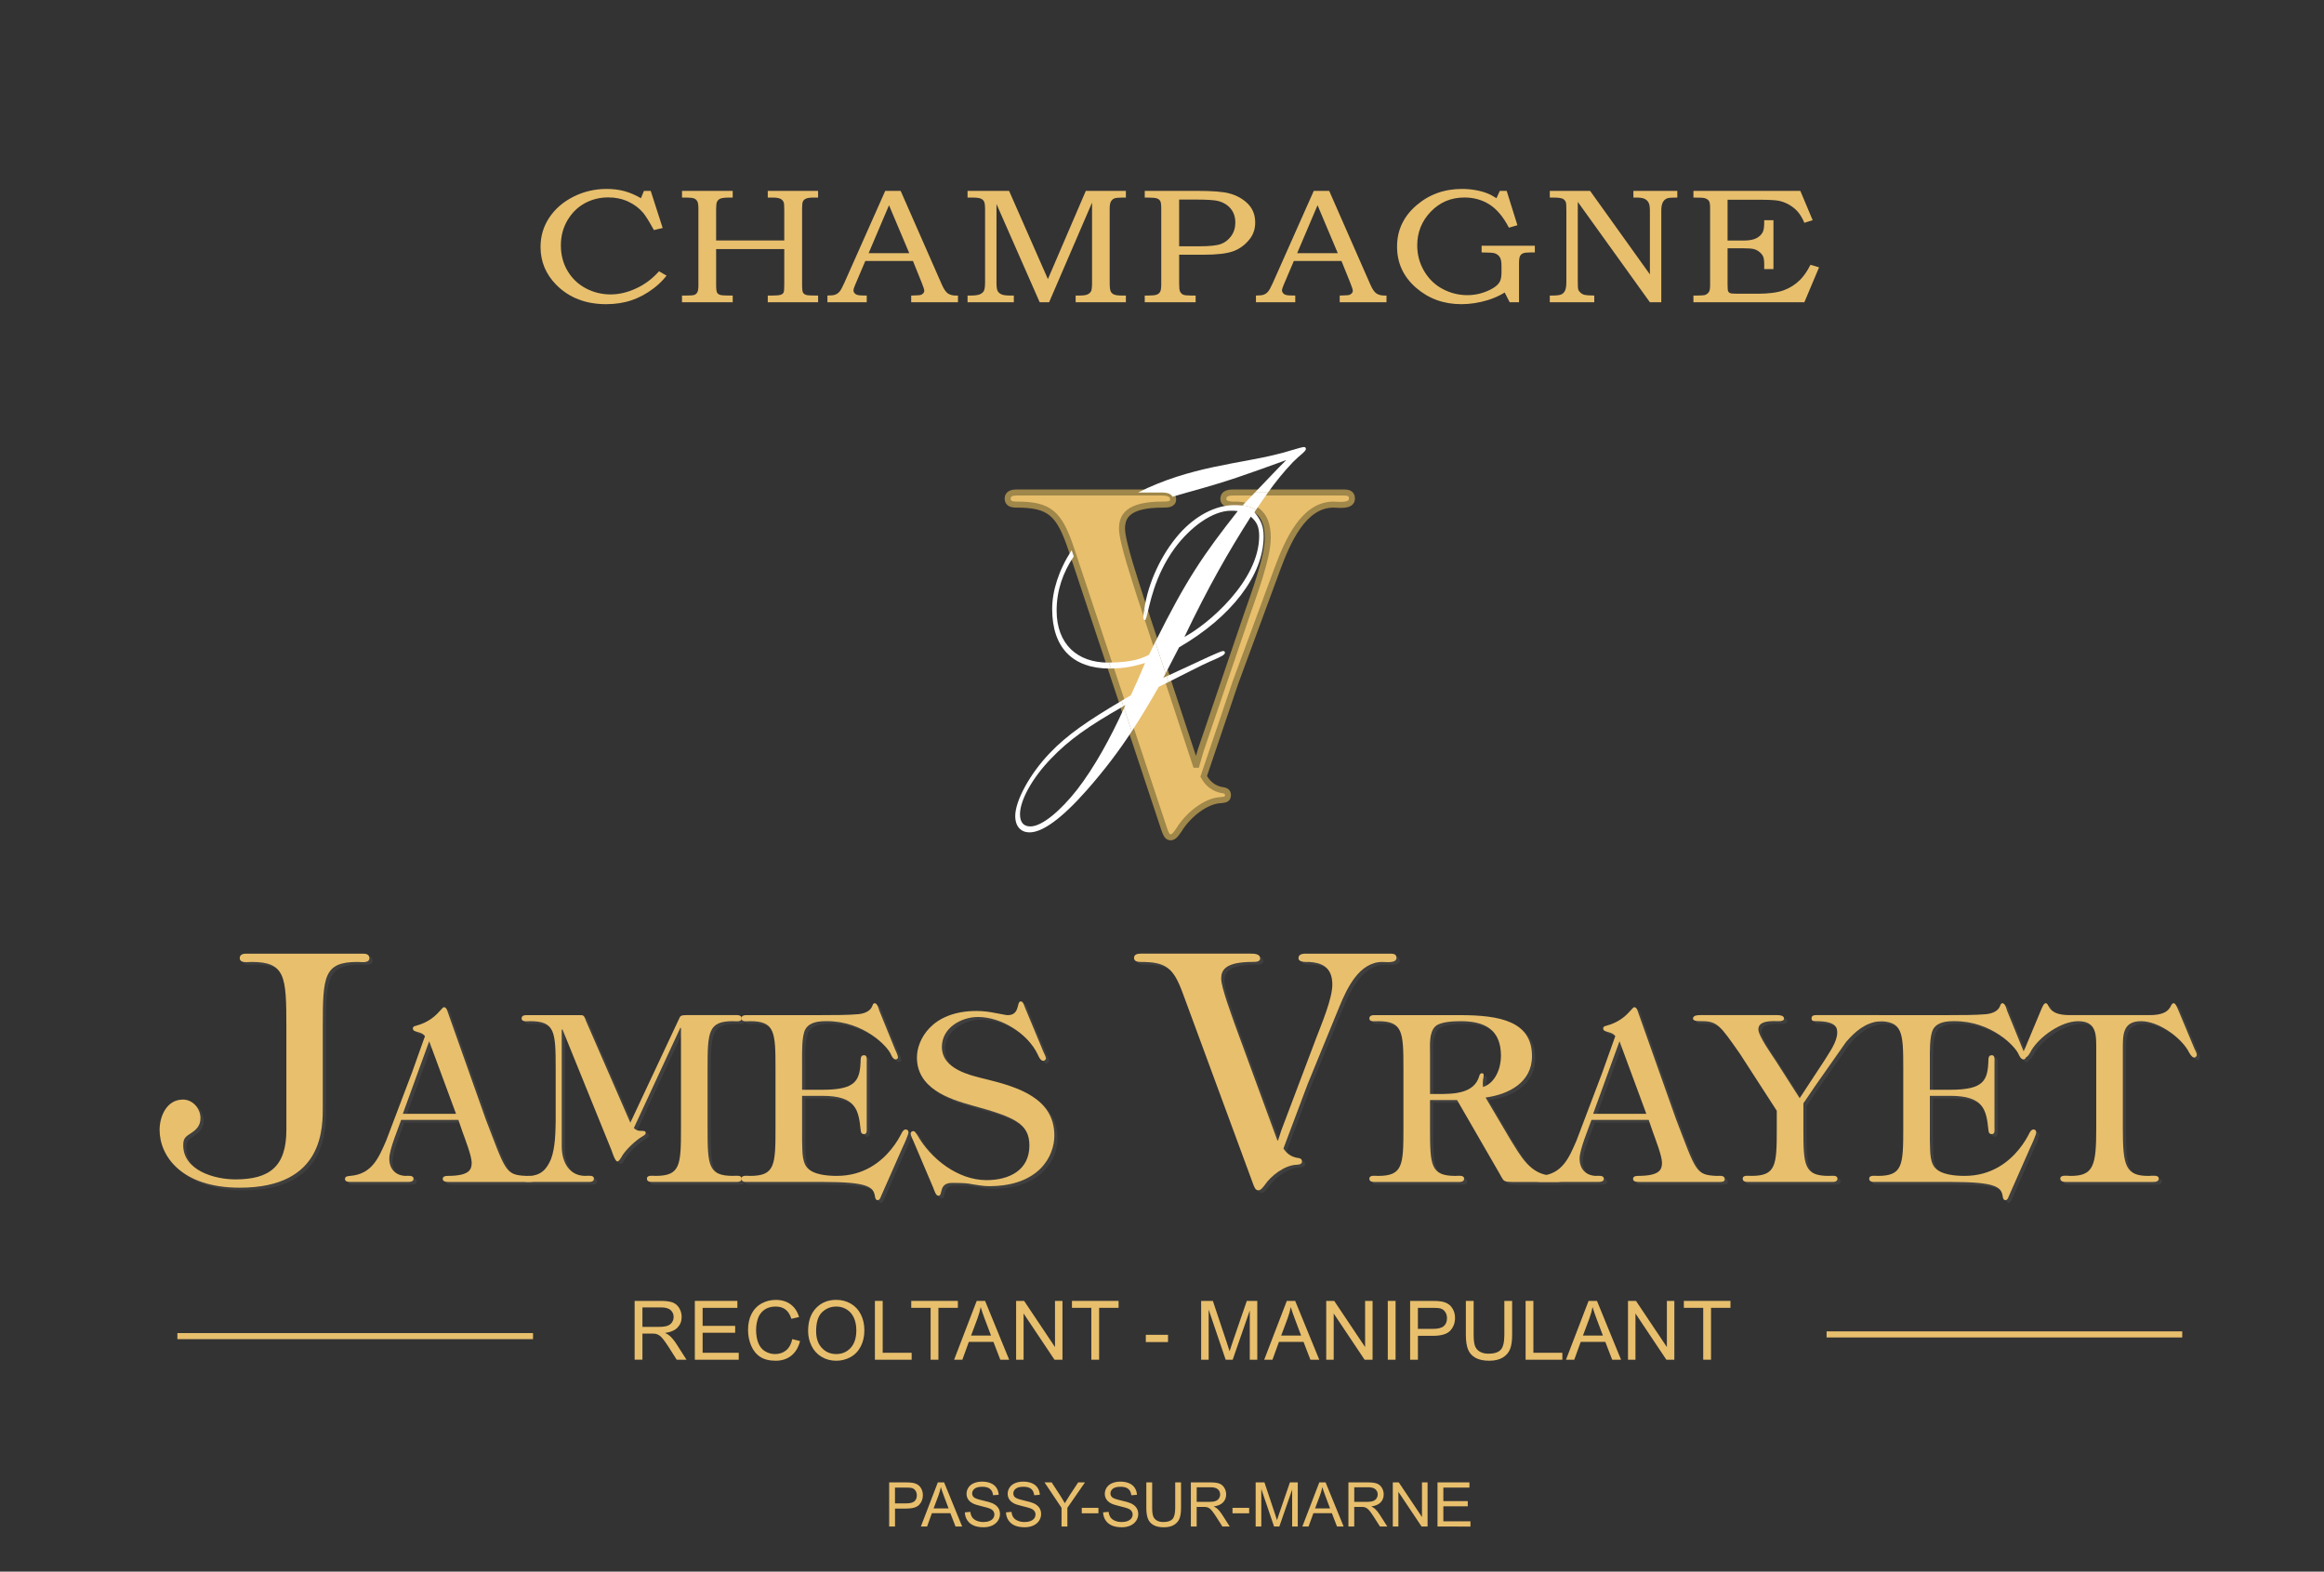 <?xml version="1.0" encoding="utf-8"?>
<!-- Generator: Adobe Illustrator 16.0.0, SVG Export Plug-In . SVG Version: 6.00 Build 0)  -->
<!DOCTYPE svg PUBLIC "-//W3C//DTD SVG 1.1//EN" "http://www.w3.org/Graphics/SVG/1.1/DTD/svg11.dtd">
<svg version="1.1" id="Calque_1" xmlns="http://www.w3.org/2000/svg" xmlns:xlink="http://www.w3.org/1999/xlink" x="0px" y="0px"
	 width="193.006px" height="130.518px" viewBox="0 0 193.006 130.518" enable-background="new 0 0 193.006 130.518"
	 xml:space="preserve">
<rect x="0" y="0" width="193.006" height="130.518" fill="#333333" stroke="none"/>
<rect display="none" fill="#0B5468" width="193.006" height="130.518"/>
<g>
	<g>
		<path fill="#3F3F3F" d="M30.44,79.417c0.239,0,0.504,0.079,0.504,0.371c0,0.451-0.689,0.318-0.981,0.318
			c-2.811,0-2.891,1.193-2.891,5.383v6.55c0,1.777,0.133,6.816-6.895,6.816c-4.8,0-6.657-2.599-6.657-4.8
			c0-1.167,0.61-2.52,1.936-2.52c0.822,0,1.458,0.743,1.458,1.538c0,0.583-0.292,0.928-0.742,1.22
			c-0.478,0.318-0.69,0.424-0.69,1.034c0,2.095,2.599,2.837,4.323,2.837c2.812,0,4.243-1.034,4.243-4.11V85.49
			c0-4.19-0.08-5.383-2.891-5.383c-0.292,0-0.981,0.132-0.981-0.318c0-0.292,0.265-0.371,0.504-0.371H30.44z"/>
		<path fill="#3F3F3F" d="M33.584,93.224c-0.271,0.775-0.988,2.461-0.988,3.217c0,0.853,0.504,1.396,1.337,1.434
			c0.174,0,0.678-0.078,0.678,0.232c0,0.291-0.368,0.271-0.562,0.271h-4.651c-0.174,0-0.484,0-0.484-0.252
			c0-0.232,0.271-0.232,0.445-0.252c1.802-0.155,2.345-1.473,2.984-2.945l2.132-5.62l1.085-3.042
			c-0.174-0.213-0.31-0.252-0.562-0.329c-0.175-0.058-0.446-0.078-0.446-0.31c0-0.136,0.116-0.194,0.232-0.213
			c1.046-0.271,1.628-0.814,1.957-1.182c0.194-0.194,0.31-0.368,0.388-0.368c0.213,0,0.291,0.291,0.33,0.426l3.139,8.856
			c1.686,4.38,1.628,4.651,3.391,4.729c0.213,0,0.659-0.078,0.659,0.271c0,0.232-0.232,0.232-0.426,0.232h-6.608
			c-0.174,0-0.581,0.02-0.581-0.252c0-0.213,0.213-0.252,0.407-0.252c1.841,0,1.996-0.542,1.996-1.104
			c0-0.542-0.542-1.938-0.736-2.48l-0.368-1.066H33.584z M38.139,92.72l-2.229-6.027l-2.19,6.027H38.139z"/>
		<path fill="#3F3F3F" d="M52.906,93.902c0.213,0.174,0.291,0.232,0.601,0.232c0.116,0,0.387-0.019,0.387,0.155
			c0,0.155-0.155,0.232-0.252,0.291c-0.562,0.31-1.511,1.202-1.783,1.764c-0.078,0.116-0.194,0.329-0.329,0.329
			c-0.175,0-0.427-0.775-0.465-0.891l-4.089-10.077l-0.058,0.039v9.65c0,1.396,0.659,2.48,1.957,2.48
			c0.213,0,0.717-0.097,0.717,0.232c0,0.213-0.194,0.271-0.368,0.271h-5.097c-0.155,0-0.407,0-0.407-0.232
			c0-0.271,0.291-0.252,0.465-0.252c0.95-0.058,1.454-0.484,1.841-1.415c0.368-0.969,0.368-2.306,0.388-3.101V88.96
			c0-3.062-0.058-3.934-2.112-3.934c-0.213,0-0.717,0.097-0.717-0.232c0-0.213,0.194-0.271,0.368-0.271h4.573
			c0.31,0,0.31,0.271,0.426,0.523l3.663,8.41l4.108-8.759c0.078-0.175,0.368-0.175,0.562-0.175h4.205
			c0.174,0,0.368,0.059,0.368,0.271c0,0.33-0.504,0.232-0.717,0.232c-2.054,0-2.112,0.872-2.112,3.934v4.98
			c0,3.062,0.058,3.934,2.112,3.934c0.213,0,0.717-0.097,0.717,0.232c0,0.213-0.194,0.271-0.368,0.271h-7.131
			c-0.174,0-0.368-0.058-0.368-0.271c0-0.329,0.504-0.232,0.717-0.232c2.054,0,2.112-0.872,2.112-3.934v-8.353h-0.058L52.906,93.902
			z"/>
		<path fill="#3F3F3F" d="M68.526,84.522c0.872,0,2.189,0,3.003-0.077c0.426-0.039,0.969-0.194,1.163-0.64
			c0.039-0.097,0.078-0.271,0.213-0.271c0.232,0,0.349,0.485,0.388,0.62l1.356,3.333c0.039,0.039,0.194,0.445,0.194,0.542
			c0,0.097-0.097,0.174-0.194,0.174c-0.194,0-0.33-0.271-0.388-0.407c-0.291-0.698-2.267-2.771-5.329-2.771
			c-0.659,0-1.434,0.058-1.783,0.678c-0.31,0.543-0.271,1.996-0.271,2.636v2.383h1.667c2.83,0,3.159-0.755,3.198-2.539
			c0.019-0.194,0.058-0.329,0.291-0.329c0.271,0,0.213,0.368,0.213,0.562v5.426c0,0.194,0.058,0.562-0.213,0.562
			c-0.232,0-0.271-0.136-0.291-0.33c-0.174-1.725-0.407-2.849-3.198-2.849h-1.667v3.663c0.039,0.678-0.058,1.725,0.407,2.287
			c0.523,0.62,1.744,0.698,2.48,0.698c2.248,0,3.682-1.182,4.515-2.209c0.426-0.523,0.698-1.008,0.872-1.356
			c0.039-0.078,0.155-0.291,0.329-0.291c0.136,0,0.233,0.097,0.233,0.233c0,0.193-0.368,1.007-0.465,1.201l-1.821,4.128
			c-0.039,0.116-0.117,0.31-0.271,0.31c-0.174,0-0.213-0.194-0.232-0.33c-0.116-0.756-0.562-1.182-4.264-1.182h-6.453
			c-0.174,0-0.368-0.058-0.368-0.271c0-0.329,0.504-0.232,0.717-0.232c2.054,0,2.112-0.872,2.112-3.934v-4.98
			c0-3.062-0.058-3.934-2.112-3.934c-0.213,0-0.717,0.097-0.717-0.232c0-0.213,0.194-0.271,0.368-0.271H68.526z"/>
		<path fill="#3F3F3F" d="M86.937,87.604c0.039,0.097,0.194,0.387,0.194,0.504c0,0.116-0.136,0.213-0.213,0.213
			c-0.252,0-0.407-0.388-0.484-0.562c-0.833-1.725-3.023-3.081-4.942-3.081c-1.415,0-3.003,0.911-3.003,2.48
			c0,1.88,2.364,2.364,3.779,2.713c2.48,0.62,5.562,1.531,5.562,4.651c0,1.706-1.26,4.205-5.426,4.205
			c-0.465,0-0.988-0.097-1.375-0.155c-0.388-0.078-0.601-0.116-1.706-0.116c-0.562,0-0.756,0.271-0.833,0.523
			c-0.097,0.271-0.078,0.543-0.291,0.543c-0.232,0-0.349-0.485-0.426-0.659l-1.647-3.875c-0.058-0.116-0.232-0.484-0.232-0.62
			c0-0.116,0.097-0.213,0.193-0.213c0.194,0,0.252,0.194,0.349,0.31c1.124,1.996,3.391,3.76,5.755,3.76
			c1.88,0,3.565-0.814,3.565-2.868c0-1.822-1.221-2.364-4.689-3.314c-2.054-0.562-4.651-1.453-4.651-4.011
			c0-1.415,1.182-3.856,4.961-3.856c0.542,0,1.104,0.078,1.57,0.174c0.465,0.078,0.853,0.174,1.008,0.174
			c1.046,0,0.717-1.143,1.085-1.143c0.213,0,0.291,0.368,0.349,0.504L86.937,87.604z"/>
		<path fill="#3F3F3F" d="M106.353,94.931h0.053l0.266-0.822l2.917-7.717c0.424-1.114,1.326-3.235,1.326-4.402
			c0-1.512-0.955-1.83-1.963-1.883c-0.186,0-0.849,0.053-0.849-0.318s0.424-0.371,0.69-0.371h6.868c0.266,0,0.583,0,0.583,0.345
			c0,0.477-0.875,0.345-1.167,0.345c-1.91,0-2.917,2.122-3.554,3.66l-2.652,6.471l-2.015,5.357c0.265,0.424,0.61,0.663,1.087,0.769
			c0.212,0.027,0.451,0.053,0.451,0.292c0,0.265-0.212,0.265-0.424,0.292c-1.008,0.026-2.148,0.902-2.679,1.697
			c-0.132,0.159-0.292,0.424-0.53,0.424s-0.318-0.265-0.398-0.451l-5.887-15.965c-0.769-2.069-1.379-2.546-3.474-2.546
			c-0.292,0-0.557-0.053-0.557-0.345c0-0.292,0.318-0.345,0.557-0.345h9.123c0.265,0,0.795,0,0.795,0.397
			c0,0.292-0.371,0.292-0.637,0.292c-2.228,0-2.599,0.663-2.599,1.379c0,0.743,0.901,3.129,1.167,3.898L106.353,94.931z"/>
		<path fill="#3F3F3F" d="M119.028,93.941c0,3.062,0.058,3.934,2.112,3.934c0.213,0,0.717-0.097,0.717,0.232
			c0,0.213-0.193,0.271-0.368,0.271h-7.131c-0.174,0-0.368-0.058-0.368-0.271c0-0.329,0.504-0.232,0.717-0.232
			c2.054,0,2.112-0.872,2.112-3.934v-4.98c0-3.062-0.058-3.934-2.112-3.934c-0.213,0-0.717,0.097-0.717-0.232
			c0-0.213,0.194-0.271,0.368-0.271h7.17c3.333,0,5.969,0.523,5.969,3.411c0,2.19-1.958,3.178-3.856,3.43l2.035,3.449
			c0.891,1.415,1.647,2.965,3.507,3.042c0.213,0.02,0.892-0.077,0.892,0.271c0,0.252-0.33,0.252-0.504,0.252h-3.663
			c-0.872-0.02-0.717-0.039-1.163-0.794l-3.469-6.007h-2.248V93.941z M119.764,91.073c1.24,0,2.946-0.039,3.353-1.492
			c0.02-0.097,0.078-0.232,0.213-0.232c0.097,0,0.155,0.039,0.155,0.155c0,0.271-0.116,0.349-0.058,0.988
			c1.027-0.329,1.492-1.569,1.492-2.577c0-2.19-1.337-2.888-3.333-2.888c-0.582,0-1.667,0.039-2.093,0.407
			c-0.562,0.504-0.465,1.55-0.465,2.248v3.391H119.764z"/>
		<path fill="#3F3F3F" d="M132.438,93.224c-0.271,0.775-0.988,2.461-0.988,3.217c0,0.853,0.504,1.396,1.337,1.434
			c0.174,0,0.678-0.078,0.678,0.232c0,0.291-0.368,0.271-0.562,0.271h-4.651c-0.174,0-0.484,0-0.484-0.252
			c0-0.232,0.271-0.232,0.445-0.252c1.802-0.155,2.345-1.473,2.984-2.945l2.132-5.62l1.085-3.042
			c-0.174-0.213-0.31-0.252-0.562-0.329c-0.174-0.058-0.445-0.078-0.445-0.31c0-0.136,0.116-0.194,0.232-0.213
			c1.046-0.271,1.628-0.814,1.957-1.182c0.194-0.194,0.31-0.368,0.388-0.368c0.213,0,0.291,0.291,0.33,0.426l3.139,8.856
			c1.686,4.38,1.628,4.651,3.392,4.729c0.213,0,0.659-0.078,0.659,0.271c0,0.232-0.232,0.232-0.426,0.232h-6.608
			c-0.174,0-0.581,0.02-0.581-0.252c0-0.213,0.213-0.252,0.407-0.252c1.841,0,1.996-0.542,1.996-1.104
			c0-0.542-0.542-1.938-0.736-2.48l-0.368-1.066H132.438z M136.993,92.72l-2.229-6.027l-2.19,6.027H136.993z"/>
		<path fill="#3F3F3F" d="M151.799,88.263c0.387-0.64,1.046-1.512,1.046-2.287c0-0.407-0.078-0.95-1.783-0.95
			c-0.194,0-0.349,0-0.349-0.232c0-0.252,0.213-0.271,0.388-0.271h5.193c0.174,0,0.465,0.02,0.465,0.271
			c0,0.232-0.174,0.213-0.368,0.232c-1.202,0.116-2.035,0.833-2.81,1.725l-2.558,3.644l-0.988,1.453v2.093
			c0,3.062,0.058,3.934,2.112,3.934c0.213,0,0.717-0.097,0.717,0.232c0,0.213-0.194,0.271-0.368,0.271h-7.132
			c-0.174,0-0.368-0.058-0.368-0.271c0-0.329,0.504-0.232,0.717-0.232c2.054,0,2.112-0.872,2.112-3.934v-1.473l-3.082-4.767
			c-1.608-2.287-1.841-2.674-3.139-2.674c-0.213,0-0.736,0.02-0.736-0.213c0-0.291,0.426-0.291,0.582-0.291h6.395
			c0.155,0,0.582,0,0.582,0.291c0,0.174-0.232,0.213-0.426,0.213c-0.446,0-1.705-0.116-1.705,0.678c0,0.562,1.201,2.229,1.473,2.655
			l1.957,3.062L151.799,88.263z"/>
		<path fill="#3F3F3F" d="M162.187,84.522c0.872,0,2.189,0,3.003-0.077c0.426-0.039,0.969-0.194,1.163-0.64
			c0.039-0.097,0.078-0.271,0.213-0.271c0.232,0,0.349,0.485,0.388,0.62l1.356,3.333c0.039,0.039,0.194,0.445,0.194,0.542
			c0,0.097-0.097,0.174-0.194,0.174c-0.194,0-0.33-0.271-0.388-0.407c-0.291-0.698-2.267-2.771-5.329-2.771
			c-0.659,0-1.434,0.058-1.783,0.678c-0.31,0.543-0.271,1.996-0.271,2.636v2.383h1.667c2.83,0,3.159-0.755,3.198-2.539
			c0.019-0.194,0.058-0.329,0.291-0.329c0.271,0,0.213,0.368,0.213,0.562v5.426c0,0.194,0.058,0.562-0.213,0.562
			c-0.232,0-0.271-0.136-0.291-0.33c-0.174-1.725-0.407-2.849-3.198-2.849h-1.667v3.663c0.039,0.678-0.058,1.725,0.407,2.287
			c0.523,0.62,1.744,0.698,2.48,0.698c2.248,0,3.682-1.182,4.515-2.209c0.426-0.523,0.698-1.008,0.872-1.356
			c0.039-0.078,0.155-0.291,0.329-0.291c0.136,0,0.233,0.097,0.233,0.233c0,0.193-0.368,1.007-0.465,1.201l-1.821,4.128
			c-0.039,0.116-0.117,0.31-0.271,0.31c-0.174,0-0.213-0.194-0.232-0.33c-0.116-0.756-0.562-1.182-4.264-1.182h-6.453
			c-0.174,0-0.368-0.058-0.368-0.271c0-0.329,0.504-0.232,0.717-0.232c2.054,0,2.112-0.872,2.112-3.934v-4.98
			c0-3.062-0.058-3.934-2.112-3.934c-0.213,0-0.717,0.097-0.717-0.232c0-0.213,0.194-0.271,0.368-0.271H162.187z"/>
		<path fill="#3F3F3F" d="M176.566,93.941c0,3.081,0.213,3.953,2.17,3.934c0.155,0,0.814-0.116,0.814,0.213
			c0,0.31-0.368,0.291-0.581,0.291h-7.015c-0.213,0-0.582,0.02-0.582-0.291c0-0.33,0.659-0.213,0.814-0.213
			c1.957,0.02,2.17-0.853,2.17-3.934v-6.492c0-1.221,0.078-2.422-1.492-2.422c-1.415,0-3.197,1.26-3.895,2.422
			c-0.078,0.155-0.31,0.601-0.523,0.601c-0.097,0-0.213-0.117-0.213-0.233s0.136-0.407,0.194-0.504l1.337-3.197
			c0.058-0.116,0.213-0.582,0.388-0.582c0.368,0,0.058,0.988,1.996,0.988h6.646c1.938,0,1.628-0.988,1.996-0.988
			c0.174,0,0.33,0.465,0.388,0.582l1.337,3.197c0.059,0.097,0.194,0.388,0.194,0.504s-0.116,0.233-0.213,0.233
			c-0.213,0-0.446-0.446-0.523-0.601c-0.698-1.163-2.48-2.422-3.895-2.422c-1.57,0-1.512,1.202-1.512,2.422V93.941z"/>
	</g>
	<g>
		<path fill="#E8BF6D" d="M30.175,79.197c0.239,0,0.504,0.079,0.504,0.371c0,0.451-0.689,0.318-0.981,0.318
			c-2.811,0-2.891,1.193-2.891,5.383v6.55c0,1.777,0.133,6.816-6.895,6.816c-4.8,0-6.657-2.599-6.657-4.8
			c0-1.167,0.61-2.52,1.936-2.52c0.822,0,1.458,0.743,1.458,1.538c0,0.583-0.292,0.928-0.742,1.22
			c-0.478,0.318-0.69,0.424-0.69,1.034c0,2.095,2.599,2.837,4.323,2.837c2.812,0,4.243-1.034,4.243-4.11V85.27
			c0-4.19-0.08-5.383-2.891-5.383c-0.292,0-0.981,0.132-0.981-0.318c0-0.292,0.265-0.371,0.504-0.371H30.175z"/>
		<path fill="#E8BF6D" d="M33.319,93.003c-0.271,0.775-0.988,2.461-0.988,3.217c0,0.853,0.504,1.396,1.337,1.434
			c0.174,0,0.678-0.078,0.678,0.232c0,0.291-0.368,0.271-0.562,0.271h-4.651c-0.174,0-0.484,0-0.484-0.252
			c0-0.232,0.271-0.232,0.445-0.252c1.802-0.155,2.345-1.473,2.984-2.945l2.132-5.62l1.085-3.042
			c-0.174-0.213-0.31-0.252-0.562-0.329c-0.175-0.058-0.446-0.078-0.446-0.31c0-0.136,0.116-0.194,0.232-0.213
			c1.046-0.271,1.628-0.814,1.957-1.182c0.194-0.194,0.31-0.368,0.388-0.368c0.213,0,0.291,0.291,0.33,0.426l3.139,8.856
			c1.686,4.38,1.628,4.651,3.391,4.729c0.213,0,0.659-0.078,0.659,0.271c0,0.232-0.232,0.232-0.426,0.232H37.35
			c-0.174,0-0.581,0.02-0.581-0.252c0-0.213,0.213-0.252,0.407-0.252c1.841,0,1.996-0.542,1.996-1.104
			c0-0.542-0.542-1.938-0.736-2.48l-0.368-1.066H33.319z M37.873,92.5l-2.229-6.027l-2.19,6.027H37.873z"/>
		<path fill="#E8BF6D" d="M52.64,93.682c0.213,0.174,0.291,0.232,0.601,0.232c0.116,0,0.387-0.019,0.387,0.155
			c0,0.155-0.155,0.232-0.252,0.291c-0.562,0.31-1.511,1.202-1.783,1.764c-0.078,0.116-0.194,0.329-0.329,0.329
			c-0.175,0-0.427-0.775-0.465-0.891L46.71,85.484l-0.058,0.039v9.65c0,1.396,0.659,2.48,1.957,2.48
			c0.213,0,0.717-0.097,0.717,0.232c0,0.213-0.194,0.271-0.368,0.271h-5.097c-0.155,0-0.407,0-0.407-0.232
			c0-0.271,0.291-0.252,0.465-0.252c0.95-0.058,1.454-0.484,1.841-1.415c0.368-0.969,0.368-2.306,0.388-3.101V88.74
			c0-3.062-0.058-3.934-2.112-3.934c-0.213,0-0.717,0.097-0.717-0.232c0-0.213,0.194-0.271,0.368-0.271h4.573
			c0.31,0,0.31,0.271,0.426,0.523l3.663,8.41l4.108-8.759c0.078-0.175,0.368-0.175,0.562-0.175h4.205
			c0.174,0,0.368,0.059,0.368,0.271c0,0.33-0.504,0.232-0.717,0.232c-2.054,0-2.112,0.872-2.112,3.934v4.98
			c0,3.062,0.058,3.934,2.112,3.934c0.213,0,0.717-0.097,0.717,0.232c0,0.213-0.194,0.271-0.368,0.271h-7.131
			c-0.174,0-0.368-0.058-0.368-0.271c0-0.329,0.504-0.232,0.717-0.232c2.054,0,2.112-0.872,2.112-3.934v-8.353h-0.058L52.64,93.682z
			"/>
		<path fill="#E8BF6D" d="M68.261,84.302c0.872,0,2.189,0,3.003-0.077c0.426-0.039,0.969-0.194,1.163-0.64
			c0.039-0.097,0.078-0.271,0.213-0.271c0.232,0,0.349,0.485,0.388,0.62l1.356,3.333c0.039,0.039,0.194,0.445,0.194,0.542
			c0,0.097-0.097,0.174-0.194,0.174c-0.194,0-0.33-0.271-0.388-0.407c-0.291-0.698-2.267-2.771-5.329-2.771
			c-0.659,0-1.434,0.058-1.783,0.678c-0.31,0.543-0.271,1.996-0.271,2.636v2.383h1.667c2.83,0,3.159-0.755,3.198-2.539
			c0.019-0.194,0.058-0.329,0.291-0.329c0.271,0,0.213,0.368,0.213,0.562v5.426c0,0.194,0.058,0.562-0.213,0.562
			c-0.232,0-0.271-0.136-0.291-0.33c-0.174-1.725-0.407-2.849-3.198-2.849h-1.667v3.663c0.039,0.678-0.058,1.725,0.407,2.287
			c0.523,0.62,1.744,0.698,2.48,0.698c2.248,0,3.682-1.182,4.515-2.209c0.426-0.523,0.698-1.008,0.872-1.356
			c0.039-0.078,0.155-0.291,0.329-0.291c0.136,0,0.233,0.097,0.233,0.233c0,0.193-0.368,1.007-0.465,1.201l-1.821,4.128
			c-0.039,0.116-0.117,0.31-0.271,0.31c-0.174,0-0.213-0.194-0.232-0.33c-0.116-0.756-0.562-1.182-4.264-1.182h-6.453
			c-0.174,0-0.368-0.058-0.368-0.271c0-0.329,0.504-0.232,0.717-0.232c2.054,0,2.112-0.872,2.112-3.934v-4.98
			c0-3.062-0.058-3.934-2.112-3.934c-0.213,0-0.717,0.097-0.717-0.232c0-0.213,0.194-0.271,0.368-0.271H68.261z"/>
		<path fill="#E8BF6D" d="M86.671,87.384c0.039,0.097,0.194,0.387,0.194,0.504c0,0.116-0.136,0.213-0.213,0.213
			c-0.252,0-0.407-0.388-0.484-0.562c-0.833-1.725-3.023-3.081-4.942-3.081c-1.415,0-3.003,0.911-3.003,2.48
			c0,1.88,2.364,2.364,3.779,2.713c2.48,0.62,5.562,1.531,5.562,4.651c0,1.706-1.26,4.205-5.426,4.205
			c-0.465,0-0.988-0.097-1.375-0.155c-0.388-0.078-0.601-0.116-1.706-0.116c-0.562,0-0.756,0.271-0.833,0.523
			c-0.097,0.271-0.078,0.543-0.291,0.543c-0.232,0-0.349-0.485-0.426-0.659l-1.647-3.875c-0.058-0.116-0.232-0.484-0.232-0.62
			c0-0.116,0.097-0.213,0.193-0.213c0.194,0,0.252,0.194,0.349,0.31c1.124,1.996,3.391,3.76,5.755,3.76
			c1.88,0,3.565-0.814,3.565-2.868c0-1.822-1.221-2.364-4.689-3.314c-2.054-0.562-4.651-1.453-4.651-4.011
			c0-1.415,1.182-3.856,4.961-3.856c0.542,0,1.104,0.078,1.57,0.174c0.465,0.078,0.853,0.174,1.008,0.174
			c1.046,0,0.717-1.143,1.085-1.143c0.213,0,0.291,0.368,0.349,0.504L86.671,87.384z"/>
		<path fill="#E8BF6D" d="M106.087,94.71h0.053l0.266-0.822l2.917-7.717c0.424-1.114,1.326-3.235,1.326-4.402
			c0-1.512-0.955-1.83-1.963-1.883c-0.186,0-0.849,0.053-0.849-0.318s0.424-0.371,0.69-0.371h6.868c0.266,0,0.583,0,0.583,0.345
			c0,0.477-0.875,0.345-1.167,0.345c-1.91,0-2.917,2.122-3.554,3.66l-2.652,6.471l-2.015,5.357c0.265,0.424,0.61,0.663,1.087,0.769
			c0.212,0.027,0.451,0.053,0.451,0.292c0,0.265-0.212,0.265-0.424,0.292c-1.008,0.026-2.148,0.902-2.679,1.697
			c-0.132,0.159-0.292,0.424-0.53,0.424s-0.318-0.265-0.398-0.451L98.21,82.432c-0.769-2.069-1.379-2.546-3.474-2.546
			c-0.292,0-0.557-0.053-0.557-0.345c0-0.292,0.318-0.345,0.557-0.345h9.123c0.265,0,0.795,0,0.795,0.397
			c0,0.292-0.371,0.292-0.637,0.292c-2.228,0-2.599,0.663-2.599,1.379c0,0.743,0.901,3.129,1.167,3.898L106.087,94.71z"/>
		<path fill="#E8BF6D" d="M118.762,93.721c0,3.062,0.058,3.934,2.112,3.934c0.213,0,0.717-0.097,0.717,0.232
			c0,0.213-0.193,0.271-0.368,0.271h-7.131c-0.174,0-0.368-0.058-0.368-0.271c0-0.329,0.504-0.232,0.717-0.232
			c2.054,0,2.112-0.872,2.112-3.934v-4.98c0-3.062-0.058-3.934-2.112-3.934c-0.213,0-0.717,0.097-0.717-0.232
			c0-0.213,0.194-0.271,0.368-0.271h7.17c3.333,0,5.969,0.523,5.969,3.411c0,2.19-1.958,3.178-3.856,3.43l2.035,3.449
			c0.891,1.415,1.647,2.965,3.507,3.042c0.213,0.02,0.892-0.077,0.892,0.271c0,0.252-0.33,0.252-0.504,0.252h-3.663
			c-0.872-0.02-0.717-0.039-1.163-0.794l-3.469-6.007h-2.248V93.721z M119.499,90.853c1.24,0,2.946-0.039,3.353-1.492
			c0.02-0.097,0.078-0.232,0.213-0.232c0.097,0,0.155,0.039,0.155,0.155c0,0.271-0.116,0.349-0.058,0.988
			c1.027-0.329,1.492-1.569,1.492-2.577c0-2.19-1.337-2.888-3.333-2.888c-0.582,0-1.667,0.039-2.093,0.407
			c-0.562,0.504-0.465,1.55-0.465,2.248v3.391H119.499z"/>
		<path fill="#E8BF6D" d="M132.173,93.003c-0.271,0.775-0.988,2.461-0.988,3.217c0,0.853,0.504,1.396,1.337,1.434
			c0.174,0,0.678-0.078,0.678,0.232c0,0.291-0.368,0.271-0.562,0.271h-4.651c-0.174,0-0.484,0-0.484-0.252
			c0-0.232,0.271-0.232,0.445-0.252c1.802-0.155,2.345-1.473,2.984-2.945l2.132-5.62l1.085-3.042
			c-0.174-0.213-0.31-0.252-0.562-0.329c-0.174-0.058-0.445-0.078-0.445-0.31c0-0.136,0.116-0.194,0.232-0.213
			c1.046-0.271,1.628-0.814,1.957-1.182c0.194-0.194,0.31-0.368,0.388-0.368c0.213,0,0.291,0.291,0.33,0.426l3.139,8.856
			c1.686,4.38,1.628,4.651,3.392,4.729c0.213,0,0.659-0.078,0.659,0.271c0,0.232-0.232,0.232-0.426,0.232h-6.608
			c-0.174,0-0.581,0.02-0.581-0.252c0-0.213,0.213-0.252,0.407-0.252c1.841,0,1.996-0.542,1.996-1.104
			c0-0.542-0.542-1.938-0.736-2.48l-0.368-1.066H132.173z M136.727,92.5l-2.229-6.027l-2.19,6.027H136.727z"/>
		<path fill="#E8BF6D" d="M151.533,88.042c0.387-0.64,1.046-1.512,1.046-2.287c0-0.407-0.078-0.95-1.783-0.95
			c-0.194,0-0.349,0-0.349-0.232c0-0.252,0.213-0.271,0.388-0.271h5.193c0.174,0,0.465,0.02,0.465,0.271
			c0,0.232-0.174,0.213-0.368,0.232c-1.202,0.116-2.035,0.833-2.81,1.725l-2.558,3.644l-0.988,1.453v2.093
			c0,3.062,0.058,3.934,2.112,3.934c0.213,0,0.717-0.097,0.717,0.232c0,0.213-0.194,0.271-0.368,0.271h-7.132
			c-0.174,0-0.368-0.058-0.368-0.271c0-0.329,0.504-0.232,0.717-0.232c2.054,0,2.112-0.872,2.112-3.934v-1.473l-3.082-4.767
			c-1.608-2.287-1.841-2.674-3.139-2.674c-0.213,0-0.736,0.02-0.736-0.213c0-0.291,0.426-0.291,0.582-0.291h6.395
			c0.155,0,0.582,0,0.582,0.291c0,0.174-0.232,0.213-0.426,0.213c-0.446,0-1.705-0.116-1.705,0.678c0,0.562,1.201,2.229,1.473,2.655
			l1.957,3.062L151.533,88.042z"/>
		<path fill="#E8BF6D" d="M161.921,84.302c0.872,0,2.189,0,3.003-0.077c0.426-0.039,0.969-0.194,1.163-0.64
			c0.039-0.097,0.078-0.271,0.213-0.271c0.232,0,0.349,0.485,0.388,0.62l1.356,3.333c0.039,0.039,0.194,0.445,0.194,0.542
			c0,0.097-0.097,0.174-0.194,0.174c-0.194,0-0.33-0.271-0.388-0.407c-0.291-0.698-2.267-2.771-5.329-2.771
			c-0.659,0-1.434,0.058-1.783,0.678c-0.31,0.543-0.271,1.996-0.271,2.636v2.383h1.667c2.83,0,3.159-0.755,3.198-2.539
			c0.019-0.194,0.058-0.329,0.291-0.329c0.271,0,0.213,0.368,0.213,0.562v5.426c0,0.194,0.058,0.562-0.213,0.562
			c-0.232,0-0.271-0.136-0.291-0.33c-0.174-1.725-0.407-2.849-3.198-2.849h-1.667v3.663c0.039,0.678-0.058,1.725,0.407,2.287
			c0.523,0.62,1.744,0.698,2.48,0.698c2.248,0,3.682-1.182,4.515-2.209c0.426-0.523,0.698-1.008,0.872-1.356
			c0.039-0.078,0.155-0.291,0.329-0.291c0.136,0,0.233,0.097,0.233,0.233c0,0.193-0.368,1.007-0.465,1.201l-1.821,4.128
			c-0.039,0.116-0.117,0.31-0.271,0.31c-0.174,0-0.213-0.194-0.232-0.33c-0.116-0.756-0.562-1.182-4.264-1.182h-6.453
			c-0.174,0-0.368-0.058-0.368-0.271c0-0.329,0.504-0.232,0.717-0.232c2.054,0,2.112-0.872,2.112-3.934v-4.98
			c0-3.062-0.058-3.934-2.112-3.934c-0.213,0-0.717,0.097-0.717-0.232c0-0.213,0.194-0.271,0.368-0.271H161.921z"/>
		<path fill="#E8BF6D" d="M176.3,93.721c0,3.081,0.213,3.953,2.17,3.934c0.155,0,0.814-0.116,0.814,0.213
			c0,0.31-0.368,0.291-0.581,0.291h-7.015c-0.213,0-0.582,0.02-0.582-0.291c0-0.33,0.659-0.213,0.814-0.213
			c1.957,0.02,2.17-0.853,2.17-3.934v-6.492c0-1.221,0.078-2.422-1.492-2.422c-1.415,0-3.197,1.26-3.895,2.422
			c-0.078,0.155-0.31,0.601-0.523,0.601c-0.097,0-0.213-0.117-0.213-0.233s0.136-0.407,0.194-0.504l1.337-3.197
			c0.058-0.116,0.213-0.582,0.388-0.582c0.368,0,0.058,0.988,1.996,0.988h6.646c1.938,0,1.628-0.988,1.996-0.988
			c0.174,0,0.33,0.465,0.388,0.582l1.337,3.197c0.059,0.097,0.194,0.388,0.194,0.504s-0.116,0.233-0.213,0.233
			c-0.213,0-0.446-0.446-0.523-0.601c-0.698-1.163-2.48-2.422-3.895-2.422c-1.57,0-1.512,1.202-1.512,2.422V93.721z"/>
	</g>
</g>
<g display="none">
	<path display="inline" fill="#A0874A" d="M45.892,25.006c0.166,0.073,0.325,0.168,0.358,0.21c0.04,0.053,0.026,0.147-0.056,0.21
		c-0.15,0.116-0.315,0.042-0.451-0.021c-1.095-0.463-3.363-0.357-4.947,0.862c-2.608,2.008-1.518,4.868-0.28,6.477
		c1.447,1.882,3.516,2.733,6.302,0.588c1.666-1.282,2.36-2.754,2.097-4.426c-0.01-0.126-0.042-0.252,0.095-0.357
		c0.109-0.084,0.267-0.105,0.34-0.011c0.016,0.021,1.148,2.397-2.471,5.183c-5.148,3.963-8.089,0.536-8.405,0.126
		c-1.739-2.26-0.905-5.53,2.003-7.769c0.383-0.294,0.797-0.547,1.166-0.747c0.36-0.21,0.674-0.368,0.824-0.483
		c0.751-0.579,0.118-0.978,0.391-1.188c0.095-0.074,0.163-0.042,0.239,0L45.892,25.006z"/>
	<path display="inline" fill="#A0874A" d="M53.587,23.526l0.78,1.771c0.844,1.917,1.131,2.442,2.804,1.706
		c0.174-0.077,0.557-0.318,0.648-0.111c0.059,0.133-0.083,0.239-0.225,0.302l-5.806,2.555c-0.142,0.063-0.315,0.096-0.375-0.038
		c-0.091-0.206,0.346-0.326,0.52-0.402c1.672-0.736,1.479-1.303,0.635-3.219l-1.372-3.118c-0.844-1.917-1.132-2.441-2.804-1.706
		c-0.173,0.076-0.557,0.317-0.648,0.111c-0.059-0.133,0.083-0.239,0.225-0.302l5.806-2.555c0.142-0.063,0.316-0.095,0.375,0.038
		c0.091,0.206-0.346,0.326-0.52,0.402c-1.672,0.736-1.479,1.303-0.636,3.219l0.454,1.031l5.601-2.465l-0.454-1.031
		c-0.844-1.917-1.131-2.442-2.804-1.706c-0.174,0.077-0.557,0.318-0.648,0.111c-0.059-0.133,0.083-0.239,0.225-0.302l5.806-2.555
		c0.142-0.063,0.315-0.096,0.375,0.038c0.091,0.207-0.346,0.326-0.52,0.403c-1.672,0.736-1.479,1.302-0.635,3.219l1.373,3.118
		c0.844,1.917,1.131,2.441,2.804,1.706c0.173-0.076,0.557-0.317,0.648-0.111c0.059,0.133-0.083,0.239-0.225,0.302l-5.806,2.555
		c-0.142,0.062-0.316,0.095-0.375-0.038c-0.091-0.206,0.346-0.326,0.52-0.402c1.672-0.736,1.479-1.303,0.636-3.22l-0.78-1.771
		L53.587,23.526z"/>
	<path display="inline" fill="#A0874A" d="M68.279,19.602c-0.112,0.572-0.466,1.842-0.346,2.346
		c0.135,0.568,0.657,0.826,1.384,0.681c0.151-0.036,0.574-0.191,0.624,0.016c0.046,0.193-0.276,0.256-0.443,0.296l-4.025,0.956
		c-0.151,0.036-0.419,0.1-0.459-0.068c-0.037-0.155,0.198-0.21,0.346-0.259c1.535-0.474,1.796-1.463,2.117-2.576l0.955-4.182
		l0.458-2.25c-0.185-0.106-0.308-0.104-0.539-0.104c-0.16-0.003-0.398,0.04-0.435-0.115c-0.021-0.09,0.07-0.153,0.167-0.189
		c0.862-0.396,1.28-0.877,1.506-1.19c0.137-0.169,0.21-0.309,0.277-0.325c0.185-0.044,0.297,0.134,0.353,0.216l4.118,5.254
		c2.152,2.571,2.145,2.764,3.683,2.453c0.185-0.044,0.558-0.187,0.613,0.045c0.037,0.155-0.165,0.203-0.333,0.242l-5.718,1.358
		c-0.151,0.036-0.5,0.132-0.543-0.048c-0.034-0.142,0.145-0.212,0.313-0.251c1.593-0.378,1.641-0.772,1.552-1.146
		c-0.086-0.362-0.776-1.18-1.03-1.501l-0.487-0.634L68.279,19.602z M72.14,18.331l-2.882-3.557l-0.941,4.464L72.14,18.331z"/>
	<path display="inline" fill="#A0874A" d="M86.25,16.997c0.2,0.102,0.272,0.135,0.546,0.11c0.103-0.009,0.342-0.044,0.353,0.074
		c0.009,0.106-0.123,0.171-0.206,0.218c-0.479,0.256-1.265,0.94-1.471,1.344c-0.062,0.085-0.151,0.24-0.271,0.251
		c-0.155,0.014-0.425-0.494-0.467-0.57l-4.241-6.535l-0.049,0.031l0.593,6.573c0.085,0.95,0.736,1.636,1.886,1.532
		c0.189-0.017,0.629-0.124,0.649,0.101c0.013,0.146-0.155,0.201-0.309,0.214l-4.515,0.41c-0.138,0.012-0.361,0.032-0.375-0.126
		c-0.017-0.185,0.242-0.195,0.396-0.209c0.837-0.116,1.258-0.447,1.544-1.111c0.267-0.689,0.185-1.6,0.153-2.143l-0.271-3.009
		c-0.188-2.085-0.293-2.675-2.112-2.51c-0.189,0.017-0.629,0.124-0.65-0.101c-0.013-0.145,0.155-0.2,0.31-0.214l4.051-0.367
		c0.275-0.025,0.292,0.16,0.41,0.322l3.761,5.435l3.101-6.296c0.058-0.125,0.315-0.148,0.487-0.164l3.725-0.338
		c0.154-0.014,0.33,0.01,0.343,0.155c0.02,0.225-0.432,0.199-0.621,0.216c-1.819,0.165-1.817,0.764-1.629,2.849l0.306,3.392
		c0.188,2.085,0.293,2.675,2.112,2.51c0.189-0.017,0.629-0.124,0.649,0.101c0.013,0.145-0.155,0.2-0.309,0.214l-6.317,0.573
		c-0.154,0.014-0.33-0.01-0.343-0.155c-0.02-0.225,0.432-0.199,0.621-0.216c1.82-0.165,1.818-0.763,1.63-2.849l-0.513-5.689
		l-0.051,0.005L86.25,16.997z"/>
	<path display="inline" fill="#A0874A" d="M99.385,16.505c-0.046,2.095-0.007,2.693,1.819,2.731
		c0.189,0.004,0.639-0.053,0.634,0.173c-0.003,0.146-0.176,0.182-0.332,0.179l-6.34-0.135c-0.155-0.003-0.326-0.047-0.323-0.192
		c0.005-0.226,0.452-0.15,0.641-0.146c1.826,0.039,1.891-0.557,1.937-2.652l0.075-3.408c0.046-2.095,0.007-2.693-1.819-2.731
		c-0.189-0.004-0.639,0.053-0.634-0.173c0.003-0.146,0.177-0.182,0.332-0.179l6.753,0.144c3.842,0.082,4.626,1.252,4.6,2.446
		c-0.05,2.281-3.12,2.388-5.342,2.341c-0.654-0.027-1.309-0.067-1.963-0.095L99.385,16.505z M99.429,14.477
		c0.465,0.023,0.93,0.046,1.395,0.069c1.412,0.07,3.566,0.089,3.612-2.032c0.031-1.432-1.059-2.026-2.833-2.063
		c-2.05-0.043-2.044,0.487-2.126,1.852L99.429,14.477z"/>
	<path display="inline" fill="#A0874A" d="M110.444,16.695c-0.317,0.489-1.119,1.535-1.196,2.046
		c-0.086,0.577,0.301,1.01,1.03,1.146c0.153,0.023,0.604,0.037,0.573,0.247c-0.03,0.196-0.352,0.135-0.522,0.109l-4.091-0.611
		c-0.153-0.023-0.426-0.064-0.4-0.234c0.023-0.157,0.262-0.122,0.417-0.112c1.601,0.132,2.212-0.688,2.924-1.6l2.445-3.521
		l1.264-1.915c-0.132-0.167-0.247-0.211-0.461-0.297c-0.147-0.062-0.384-0.111-0.36-0.268c0.014-0.092,0.122-0.116,0.226-0.114
		c0.948-0.046,1.515-0.336,1.842-0.542c0.19-0.106,0.31-0.208,0.378-0.198c0.188,0.028,0.226,0.235,0.247,0.332l1.862,6.403
		c1.038,3.184,0.959,3.36,2.502,3.644c0.188,0.028,0.587,0.034,0.552,0.271c-0.023,0.157-0.228,0.126-0.398,0.101l-5.812-0.869
		c-0.154-0.023-0.514-0.063-0.486-0.247c0.021-0.145,0.213-0.143,0.383-0.117c1.619,0.242,1.811-0.104,1.868-0.484
		c0.055-0.367-0.28-1.382-0.396-1.775l-0.216-0.769L110.444,16.695z M114.5,16.953l-1.348-4.37l-2.538,3.789L114.5,16.953z"/>
	<path display="inline" fill="#A0874A" d="M134.143,21.02c0.181,0.055,0.478,0.145,0.424,0.322
		c-0.062,0.203-0.624-0.022-0.755-0.062c-1.344-0.379-1.669,0.34-1.919,1.166c-0.354,1.168-0.429,1.713-0.423,1.992
		c-0.011,0.274,0.079,0.273,0.052,0.362c-0.015,0.051-0.101,0.094-0.183,0.069c-0.165-0.05-0.383-0.282-0.778-0.402
		c-1.171-0.354-2.893-0.141-5.037-0.789c-3.645-1.103-5.583-3.74-4.733-6.546c0.85-2.806,3.894-4.116,7.572-3.003
		c0.561,0.17,1.106,0.39,1.644,0.636c0.19,0.085,0.521,0.241,0.719,0.3c0.907,0.275,0.818-0.5,1.148-0.401
		c0.115,0.035,0.146,0.113,0.155,0.2l0.737,3.036c0.043,0.096,0.094,0.223,0.06,0.337c-0.016,0.051-0.129,0.127-0.228,0.097
		c-0.165-0.05-0.239-0.28-0.291-0.407c-0.406-1.217-2.066-2.87-3.831-3.404c-3.546-1.073-4.927,1.406-5.581,3.564
		c-0.643,2.12-0.406,4.312,2.827,5.29c2.507,0.759,3.782,0.174,4.259-1.4c0.427-1.409,0.284-1.771-1.547-2.325
		c-0.148-0.045-0.522-0.117-0.465-0.307c0.073-0.241,0.532-0.033,0.73,0.027L134.143,21.02z"/>
	<path display="inline" fill="#A0874A" d="M137.551,24.076c-1.067,2.252-0.8,2.936,0.366,3.577c0.171,0.081,0.605,0.213,0.508,0.417
		c-0.063,0.132-0.235,0.094-0.375,0.027l-4.206-1.994c-0.125-0.059-0.327-0.155-0.259-0.299c0.085-0.18,0.313-0.057,0.454,0.01
		c1.082,0.454,1.935,0.345,3.108-1.93l2.276-4.803c-0.333-0.584-0.951-0.891-1.59-1.194c-0.109-0.052-0.332-0.187-0.275-0.306
		c0.063-0.132,0.251-0.086,0.407-0.013l3.833,1.817c0.078,0.037,0.17,0.125,0.136,0.196c-0.017,0.036-0.098,0.085-0.126,0.146
		c-0.057,0.12,0.024,0.393,0.046,0.506l2.155,8.577l0.031,0.015l1.777-3.749c1.067-2.252,0.834-3.008-0.366-3.577
		c-0.171-0.082-0.605-0.213-0.508-0.417c0.063-0.132,0.235-0.094,0.375-0.027l4.207,1.994c0.125,0.059,0.327,0.155,0.259,0.299
		c-0.085,0.18-0.313,0.057-0.453-0.01c-1.651-0.783-2.263,0.145-3.109,1.93l-1.901,4.013c0.045,0.388,0.307,0.762,0.759,0.976
		c0.093,0.044,0.192,0.077,0.286,0.121c0.093,0.044,0.175,0.112,0.13,0.208c-0.045,0.096-0.16,0.056-0.286,0.04
		c-0.491-0.13-1.503-0.169-1.939-0.054c-0.112,0.035-0.352,0.097-0.476,0.038c-0.187-0.088-0.304-0.687-0.331-0.832l-2.705-10.274
		l-0.031-0.015L137.551,24.076z"/>
	<path display="inline" fill="#A0874A" d="M155.987,27.187c0.649,0.426,1.629,1.069,2.264,1.422
		c0.332,0.186,0.794,0.362,1.105,0.201c0.065-0.036,0.159-0.117,0.26-0.051c0.173,0.114,0.078,0.448,0.056,0.544l-0.243,2.57
		c0.014,0.041-0.023,0.35-0.06,0.405c-0.036,0.055-0.138,0.052-0.209,0.005c-0.145-0.094-0.144-0.316-0.136-0.422
		c0.046-0.542-0.646-2.693-2.924-4.188c-0.491-0.322-1.089-0.667-1.582-0.482c-0.435,0.159-0.952,1.01-1.192,1.376l-0.895,1.364
		l1.24,0.814c2.105,1.381,2.634,1.109,3.333,0.107c0.087-0.101,0.167-0.16,0.34-0.046c0.202,0.132,0.021,0.315-0.052,0.426
		l-2.038,3.106c-0.073,0.111-0.168,0.35-0.37,0.218c-0.173-0.114-0.151-0.21-0.093-0.331c0.518-1.072,0.767-1.83-1.309-3.192
		l-1.24-0.813l-1.375,2.097c-0.226,0.407-0.691,0.959-0.556,1.508c0.156,0.61,1.036,1.25,1.583,1.61
		c1.673,1.097,3.184,1.121,4.19,0.939c0.514-0.091,0.897-0.236,1.158-0.351c0.058-0.026,0.225-0.091,0.354-0.006
		c0.101,0.066,0.136,0.169,0.085,0.247c-0.073,0.111-0.652,0.397-0.797,0.461L153.98,38.2c-0.072,0.047-0.203,0.121-0.318,0.045
		c-0.13-0.085-0.086-0.215-0.049-0.302c0.197-0.489,0.026-0.951-2.728-2.758l-4.802-3.15c-0.13-0.085-0.252-0.213-0.172-0.335
		c0.124-0.188,0.462,0.113,0.621,0.217c1.528,1.003,1.899,0.532,3.049-1.221l1.871-2.851c1.15-1.752,1.434-2.28-0.094-3.283
		c-0.159-0.104-0.57-0.295-0.446-0.483c0.08-0.122,0.246-0.061,0.376,0.024L155.987,27.187z"/>
</g>
<g>
	<g>
		<g>
			<path fill="#E8BF6D" stroke="#A0874A" stroke-width="0.502" d="M99.303,63.51h0.069l0.348-1.198l3.827-11.247
				c0.557-1.623,1.74-4.714,1.74-6.416c0-2.203-1.252-2.666-2.574-2.743c-0.244,0-1.114,0.077-1.114-0.465
				c0-0.541,0.557-0.541,0.904-0.541h9.009c0.348,0,0.766,0,0.766,0.502c0,0.695-1.147,0.503-1.53,0.503
				c-2.505,0-3.827,3.091-4.662,5.333l-3.478,9.43l-2.644,7.807c0.348,0.619,0.8,0.966,1.426,1.121
				c0.279,0.038,0.591,0.077,0.591,0.425c0,0.386-0.277,0.386-0.557,0.424c-1.322,0.039-2.817,1.314-3.513,2.474
				c-0.173,0.232-0.383,0.619-0.695,0.619c-0.313,0-0.418-0.387-0.522-0.657l-7.723-23.267c-1.008-3.015-1.809-3.71-4.556-3.71
				c-0.383,0-0.73-0.077-0.73-0.503c0-0.425,0.418-0.502,0.73-0.502h11.966c0.348,0,1.044,0,1.044,0.58
				c0,0.425-0.487,0.425-0.835,0.425c-2.921,0-3.409,0.965-3.409,2.009c0,1.082,1.183,4.561,1.531,5.681L99.303,63.51z"/>
		</g>
	</g>
	<g>
		<path fill="none" d="M102.248,42.412c-1.559,0-3.389,1.36-4.676,3.091c-1.736,2.372-2.104,4.821-2.337,5.678l0.707,2.14
			c2.574-5.172,3.972-7.222,6.85-10.878C102.544,42.412,102.396,42.412,102.248,42.412z"/>
		<path fill="none" d="M98.364,52.894c1.929-1.021,6.209-4.638,6.209-8.38c0-0.772-0.198-1.174-0.693-1.607
			C102.024,45.813,100.343,48.75,98.364,52.894z"/>
		<path fill="none" d="M104.943,44.545c0,3.216-2.696,6.709-7.025,9.214L96.8,55.923l0.081,0.243
			c0.913-0.427,3.064-1.409,3.462-1.603c0.371-0.154,1.064-0.495,1.237-0.495c0.074,0,0.148,0.031,0.148,0.125
			c0,0.185-0.222,0.309-1.311,0.772c-0.69,0.305-2.112,1.045-3.38,1.677l2.266,6.868h0.069l0.348-1.198l3.827-11.247
			c0.557-1.623,1.74-4.714,1.74-6.416c0-1.239-0.396-1.928-0.979-2.307c-0.044,0.066-0.086,0.127-0.131,0.194
			C104.696,43.186,104.943,43.648,104.943,44.545z"/>
		<path fill="none" d="M84.71,67.611c0,0.68,0.296,1.02,0.865,1.02c0.965,0,2.499-1.299,3.884-3.062
			c1.434-1.852,2.796-4.339,3.891-6.764l-0.052-0.157c-2.883,1.645-4.512,2.779-6.016,4.355
			C85.724,64.612,84.71,66.467,84.71,67.611z"/>
		<path fill="none" d="M93.182,43.915c0,1.082,1.183,4.561,1.531,5.681l0.322,0.976c0.322-2.195,1.409-4.535,2.909-6.243
			c1.287-1.454,2.968-2.38,4.551-2.38c0.074,0,0.445,0,0.693,0.03c0.007-0.006,0.015-0.015,0.021-0.021
			c-0.163-0.025-0.329-0.042-0.496-0.051c-0.244,0-1.114,0.077-1.114-0.465c0-0.541,0.557-0.541,0.904-0.541h1.717
			c1.011-1.06,2.113-2.218,2.603-2.694c-3.512,1.268-4.848,1.763-8.113,2.659c-0.473,0.133-0.915,0.261-1.336,0.386
			c0.03,0.064,0.052,0.137,0.052,0.229c0,0.425-0.487,0.425-0.835,0.425c-0.689,0-1.238,0.055-1.682,0.151
			c-0.372,0.137-0.721,0.275-1.05,0.417C93.318,42.85,93.182,43.372,93.182,43.915z"/>
		<path fill="none" d="M87.752,50.698c0,2.814,1.732,4.329,4.28,4.329c0.023,0,0.041-0.001,0.063-0.001l-2.925-8.811
			C88.281,47.537,87.752,49.029,87.752,50.698z"/>
		<path fill="#A0874A" stroke="#A0874A" stroke-width="0.502" d="M96.608,56.294c0.068-0.032,0.164-0.077,0.272-0.128L96.8,55.923
			L96.608,56.294z"/>
		<path fill="#A0874A" stroke="#A0874A" stroke-width="0.502" d="M93.467,58.552c-0.059,0.034-0.11,0.064-0.168,0.097l0.052,0.157
			C93.389,58.721,93.429,58.636,93.467,58.552z"/>
		<path fill="#FFFFFF" d="M101.728,54.192c0-0.093-0.074-0.125-0.148-0.125c-0.173,0-0.866,0.34-1.237,0.495
			c-0.398,0.194-2.55,1.176-3.462,1.603l0.157,0.477c1.268-0.632,2.689-1.373,3.38-1.677
			C101.506,54.501,101.728,54.377,101.728,54.192z"/>
		<path fill="#FFFFFF" d="M97.374,41.252c0.421-0.125,0.863-0.253,1.336-0.386c3.265-0.896,4.601-1.391,8.113-2.659
			c-0.49,0.476-1.592,1.634-2.603,2.694h1.085c0.658-0.917,1.284-1.696,2.087-2.54c0.544-0.556,1.063-0.865,1.063-1.082
			c0-0.092-0.074-0.155-0.148-0.155c-0.271,0-1.607,0.464-2.201,0.587c-3.088,0.802-7.271,1.011-11.585,3.189h1.861
			C96.675,40.901,97.211,40.905,97.374,41.252z"/>
		<path fill="#FFFFFF" d="M89.459,65.57c-1.385,1.763-2.919,3.062-3.884,3.062c-0.569,0-0.865-0.34-0.865-1.02
			c0-1.144,1.014-3,2.572-4.607c1.503-1.576,3.133-2.71,6.016-4.355l-0.15-0.452c-2.78,1.643-4.536,2.839-5.965,4.342
			c-1.657,1.732-2.869,3.958-2.869,5.226c0,0.896,0.495,1.36,1.187,1.36c1.063,0,2.646-1.112,4.774-3.524
			c1.496-1.705,2.634-3.217,3.715-4.865l-0.64-1.93C92.255,61.231,90.894,63.718,89.459,65.57z"/>
		<path fill="#FFFFFF" d="M103.188,41.979c-0.248-0.03-0.619-0.03-0.693-0.03c-1.583,0-3.265,0.926-4.551,2.38
			c-1.5,1.708-2.587,4.047-2.909,6.243l0.201,0.609c0.233-0.857,0.601-3.306,2.337-5.678c1.287-1.731,3.117-3.091,4.676-3.091
			c0.148,0,0.297,0,0.544,0.031c-2.878,3.656-4.276,5.706-6.85,10.878l0.858,2.602l1.119-2.164c4.329-2.504,7.025-5.998,7.025-9.214
			c0-0.897-0.248-1.36-0.767-2.009c0.045-0.067,0.087-0.128,0.131-0.194c-0.322-0.209-0.7-0.324-1.1-0.385
			C103.202,41.963,103.194,41.972,103.188,41.979z M104.573,44.514c0,3.742-4.28,7.359-6.209,8.38
			c1.979-4.144,3.661-7.081,5.516-9.987C104.375,43.34,104.573,43.742,104.573,44.514z"/>
		<path fill="#FFFFFF" d="M92.032,55.027c-2.548,0-4.28-1.515-4.28-4.329c0-1.668,0.529-3.161,1.419-4.483l-0.172-0.52
			c-1.08,1.661-1.617,3.392-1.617,4.879c0,3.215,1.706,4.947,4.799,4.947c0.028,0,0.051-0.003,0.079-0.003l-0.164-0.493
			C92.073,55.026,92.055,55.027,92.032,55.027z"/>
		<path fill="#FFFFFF" d="M97.037,56.642l-0.157-0.477c-0.109,0.051-0.204,0.096-0.272,0.128l0.192-0.371l-0.858-2.602
			c-0.168,0.339-0.341,0.69-0.521,1.056c-0.538,0.275-1.323,0.64-3.325,0.648l0.164,0.493c1.142-0.009,1.946-0.189,2.84-0.461
			c-0.544,1.298-0.692,1.608-1.187,2.69c-0.268,0.156-0.513,0.302-0.764,0.449l0.15,0.452c0.059-0.033,0.109-0.063,0.168-0.097
			c-0.038,0.084-0.078,0.169-0.116,0.254l0.64,1.93c0.743-1.133,1.46-2.328,2.246-3.699C96.489,56.915,96.761,56.78,97.037,56.642z"
			/>
		<path fill="#FFFFFF" d="M103.208,41.957c0.399,0.061,0.778,0.176,1.1,0.385c0.354-0.526,0.681-1.001,0.997-1.441h-1.085
			C103.861,41.277,103.513,41.641,103.208,41.957z"/>
		<path fill="#FFFFFF" d="M95.074,51.501c0.057,0,0.105-0.116,0.161-0.32l-0.201-0.609c-0.034,0.229-0.067,0.458-0.083,0.683
			C94.951,51.378,95,51.501,95.074,51.501z"/>
	</g>
</g>
<g display="none">
	<g display="inline">
		<path fill="#525050" d="M87.696,67.551c-3.001,3.403-5.235,4.973-6.735,4.973c-0.977,0-1.675-0.654-1.675-1.919
			c0-1.789,1.709-4.93,4.048-7.374c2.198-2.312,4.92-4.1,9.493-6.761c0.698-1.527,0.908-1.964,1.675-3.796
			c-1.292,0.393-2.443,0.655-4.118,0.655c-4.363,0-6.771-2.443-6.771-6.98c0-4.232,3.071-9.859,9.318-13.262
			c6.352-3.446,12.564-3.708,17.102-4.886c0.838-0.174,2.723-0.829,3.106-0.829c0.105,0,0.209,0.088,0.209,0.218
			c0,0.306-0.732,0.742-1.5,1.527c-1.745,1.832-2.897,3.447-4.537,5.891c0.732,0.916,1.082,1.57,1.082,2.835
			c0,4.537-3.804,9.467-9.912,13l-1.849,3.577c0.907-0.436,4.641-2.137,5.27-2.443c0.524-0.218,1.501-0.698,1.745-0.698
			c0.105,0,0.209,0.044,0.209,0.175c0,0.262-0.313,0.436-1.849,1.09c-1.187,0.524-3.909,1.963-5.899,2.923
			C93.385,60.222,91.256,63.494,87.696,67.551z M92.199,57.604c-4.224,2.399-6.562,4.013-8.726,6.282
			c-2.199,2.268-3.629,4.886-3.629,6.5c0,0.958,0.418,1.438,1.221,1.438c1.362,0,3.526-1.832,5.48-4.319
			C88.639,64.803,90.627,61.138,92.199,57.604z M105.355,34.876c-0.349-0.044-0.558-0.044-0.768-0.044
			c-2.199,0-4.782,1.919-6.597,4.362c-3.036,4.146-3.105,8.463-3.524,8.463c-0.104,0-0.174-0.174-0.174-0.348
			c0.244-3.36,1.885-7.111,4.223-9.772c1.815-2.051,4.188-3.359,6.422-3.359c0.104,0,0.628,0,0.977,0.042
			c1.64-1.701,4.188-4.406,5.13-5.322c-4.956,1.789-6.841,2.487-11.448,3.752c-5.897,1.658-8.793,2.792-11.412,5.104
			c-2.478,2.399-4.049,5.322-4.049,8.768c0,3.97,2.443,6.108,6.039,6.108c2.896,0,4.013-0.524,4.781-0.916
			C99.073,43.295,101.028,40.372,105.355,34.876z M107.869,37.798c0-1.09-0.279-1.657-0.978-2.268
			c-2.618,4.102-4.991,8.245-7.783,14.092C101.83,48.181,107.869,43.077,107.869,37.798z"/>
	</g>
</g>
<g>
	<path fill="#E8BF6D" d="M73.844,126.773v-3.666h1.383c0.244,0,0.429,0.012,0.558,0.035c0.18,0.03,0.331,0.087,0.453,0.171
		c0.122,0.084,0.22,0.202,0.294,0.354c0.074,0.152,0.111,0.319,0.111,0.5c0,0.312-0.099,0.576-0.298,0.792
		c-0.198,0.216-0.557,0.324-1.075,0.324h-0.94v1.491H73.844z M74.329,124.85h0.947c0.313,0,0.536-0.059,0.668-0.175
		s0.198-0.281,0.198-0.493c0-0.153-0.039-0.285-0.117-0.394c-0.077-0.109-0.18-0.181-0.306-0.216
		c-0.082-0.021-0.233-0.033-0.453-0.033h-0.938V124.85z"/>
	<path fill="#E8BF6D" d="M76.477,126.773l1.408-3.666h0.522l1.5,3.666h-0.552l-0.428-1.11h-1.533l-0.402,1.11H76.477z
		 M77.535,125.268h1.243l-0.382-1.015c-0.117-0.309-0.204-0.562-0.26-0.76c-0.046,0.235-0.112,0.468-0.197,0.7L77.535,125.268z"/>
	<path fill="#E8BF6D" d="M80.13,125.595l0.458-0.04c0.021,0.184,0.072,0.334,0.151,0.451c0.079,0.118,0.202,0.213,0.369,0.285
		c0.167,0.073,0.354,0.109,0.563,0.109c0.185,0,0.348-0.027,0.49-0.083s0.247-0.13,0.316-0.226c0.069-0.096,0.104-0.201,0.104-0.314
		c0-0.115-0.034-0.216-0.1-0.301c-0.067-0.086-0.177-0.158-0.33-0.216c-0.099-0.039-0.316-0.098-0.653-0.179
		c-0.337-0.081-0.573-0.157-0.708-0.229c-0.175-0.092-0.306-0.206-0.392-0.341c-0.085-0.136-0.128-0.288-0.128-0.457
		c0-0.185,0.052-0.358,0.157-0.519c0.105-0.161,0.258-0.283,0.46-0.367c0.202-0.083,0.426-0.125,0.673-0.125
		c0.271,0,0.511,0.044,0.719,0.131s0.368,0.216,0.479,0.386c0.112,0.17,0.172,0.363,0.18,0.578l-0.465,0.035
		c-0.025-0.232-0.109-0.407-0.254-0.525c-0.144-0.119-0.357-0.178-0.639-0.178c-0.293,0-0.507,0.054-0.642,0.161
		c-0.134,0.108-0.201,0.237-0.201,0.389c0,0.131,0.047,0.24,0.142,0.325c0.094,0.085,0.337,0.172,0.731,0.262
		c0.394,0.089,0.665,0.167,0.812,0.233c0.213,0.099,0.371,0.223,0.473,0.374s0.152,0.325,0.152,0.521
		c0,0.195-0.056,0.379-0.167,0.551c-0.112,0.173-0.272,0.307-0.481,0.403c-0.209,0.096-0.445,0.144-0.707,0.144
		c-0.332,0-0.609-0.048-0.833-0.145c-0.225-0.097-0.4-0.242-0.528-0.437C80.204,126.06,80.137,125.84,80.13,125.595z"/>
	<path fill="#E8BF6D" d="M83.546,125.595l0.458-0.04c0.021,0.184,0.072,0.334,0.151,0.451c0.079,0.118,0.202,0.213,0.369,0.285
		c0.167,0.073,0.354,0.109,0.563,0.109c0.185,0,0.348-0.027,0.49-0.083c0.142-0.055,0.247-0.13,0.316-0.226
		c0.069-0.096,0.104-0.201,0.104-0.314c0-0.115-0.034-0.216-0.1-0.301c-0.067-0.086-0.177-0.158-0.33-0.216
		c-0.098-0.039-0.316-0.098-0.652-0.179c-0.337-0.081-0.573-0.157-0.708-0.229c-0.175-0.092-0.306-0.206-0.391-0.341
		c-0.086-0.136-0.129-0.288-0.129-0.457c0-0.185,0.052-0.358,0.157-0.519c0.105-0.161,0.259-0.283,0.46-0.367
		c0.202-0.083,0.426-0.125,0.673-0.125c0.271,0,0.511,0.044,0.719,0.131s0.367,0.216,0.479,0.386s0.171,0.363,0.18,0.578
		l-0.465,0.035c-0.025-0.232-0.11-0.407-0.254-0.525c-0.144-0.119-0.357-0.178-0.639-0.178c-0.293,0-0.507,0.054-0.641,0.161
		c-0.134,0.108-0.201,0.237-0.201,0.389c0,0.131,0.047,0.24,0.143,0.325c0.093,0.085,0.337,0.172,0.731,0.262
		c0.394,0.089,0.665,0.167,0.811,0.233c0.214,0.099,0.371,0.223,0.473,0.374c0.102,0.151,0.152,0.325,0.152,0.521
		c0,0.195-0.056,0.379-0.167,0.551c-0.111,0.173-0.272,0.307-0.481,0.403c-0.209,0.096-0.445,0.144-0.707,0.144
		c-0.332,0-0.61-0.048-0.834-0.145s-0.4-0.242-0.527-0.437C83.62,126.06,83.553,125.84,83.546,125.595z"/>
	<path fill="#E8BF6D" d="M88.16,126.773v-1.553l-1.413-2.113h0.59l0.723,1.105c0.133,0.207,0.257,0.414,0.373,0.62
		c0.11-0.192,0.244-0.408,0.4-0.648l0.71-1.078h0.565l-1.463,2.113v1.553H88.16z"/>
	<path fill="#E8BF6D" d="M89.84,125.673v-0.453h1.383v0.453H89.84z"/>
	<path fill="#E8BF6D" d="M91.613,125.595l0.458-0.04c0.022,0.184,0.072,0.334,0.151,0.451c0.079,0.118,0.202,0.213,0.369,0.285
		c0.167,0.073,0.354,0.109,0.563,0.109c0.185,0,0.348-0.027,0.49-0.083c0.142-0.055,0.247-0.13,0.316-0.226
		c0.069-0.096,0.104-0.201,0.104-0.314c0-0.115-0.034-0.216-0.1-0.301c-0.067-0.086-0.177-0.158-0.33-0.216
		c-0.098-0.039-0.316-0.098-0.653-0.179c-0.336-0.081-0.572-0.157-0.708-0.229c-0.175-0.092-0.306-0.206-0.391-0.341
		c-0.086-0.136-0.129-0.288-0.129-0.457c0-0.185,0.052-0.358,0.157-0.519c0.105-0.161,0.259-0.283,0.46-0.367
		c0.202-0.083,0.426-0.125,0.673-0.125c0.271,0,0.511,0.044,0.719,0.131s0.367,0.216,0.479,0.386c0.111,0.17,0.171,0.363,0.18,0.578
		l-0.465,0.035c-0.025-0.232-0.11-0.407-0.254-0.525c-0.144-0.119-0.357-0.178-0.639-0.178c-0.293,0-0.507,0.054-0.641,0.161
		c-0.134,0.108-0.201,0.237-0.201,0.389c0,0.131,0.047,0.24,0.143,0.325c0.093,0.085,0.337,0.172,0.731,0.262
		c0.394,0.089,0.665,0.167,0.811,0.233c0.213,0.099,0.371,0.223,0.473,0.374c0.102,0.151,0.152,0.325,0.152,0.521
		c0,0.195-0.056,0.379-0.167,0.551c-0.111,0.173-0.272,0.307-0.481,0.403c-0.209,0.096-0.445,0.144-0.707,0.144
		c-0.332,0-0.61-0.048-0.834-0.145s-0.4-0.242-0.527-0.437C91.687,126.06,91.62,125.84,91.613,125.595z"/>
	<path fill="#E8BF6D" d="M97.599,123.107h0.485v2.118c0,0.368-0.042,0.661-0.125,0.878c-0.083,0.216-0.233,0.393-0.451,0.529
		c-0.217,0.136-0.503,0.204-0.856,0.204c-0.343,0-0.624-0.059-0.843-0.178c-0.218-0.118-0.374-0.29-0.468-0.514
		c-0.093-0.224-0.14-0.531-0.14-0.919v-2.118h0.485v2.116c0,0.318,0.03,0.553,0.089,0.704c0.059,0.15,0.161,0.267,0.305,0.349
		c0.144,0.082,0.321,0.123,0.529,0.123c0.357,0,0.611-0.081,0.763-0.243c0.151-0.162,0.228-0.473,0.228-0.933V123.107z"/>
	<path fill="#E8BF6D" d="M98.9,126.773v-3.666h1.625c0.326,0,0.575,0.033,0.745,0.099c0.17,0.065,0.306,0.182,0.408,0.349
		c0.102,0.167,0.153,0.351,0.153,0.552c0,0.26-0.084,0.479-0.253,0.658c-0.168,0.178-0.428,0.292-0.78,0.34
		c0.128,0.062,0.226,0.123,0.292,0.183c0.142,0.13,0.276,0.292,0.402,0.488l0.638,0.998h-0.61l-0.485-0.763
		c-0.142-0.22-0.258-0.389-0.35-0.505c-0.091-0.117-0.174-0.199-0.246-0.245c-0.073-0.047-0.146-0.08-0.221-0.098
		c-0.055-0.012-0.146-0.018-0.271-0.018h-0.563v1.628H98.9z M99.385,124.725h1.043c0.222,0,0.395-0.023,0.52-0.069
		s0.22-0.119,0.285-0.22c0.065-0.101,0.098-0.21,0.098-0.329c0-0.173-0.063-0.315-0.189-0.427c-0.126-0.112-0.325-0.167-0.597-0.167
		h-1.16V124.725z"/>
	<path fill="#E8BF6D" d="M102.358,125.673v-0.453h1.383v0.453H102.358z"/>
	<path fill="#E8BF6D" d="M104.281,126.773v-3.666h0.73l0.868,2.596c0.08,0.242,0.138,0.422,0.175,0.542
		c0.042-0.133,0.107-0.329,0.195-0.587l0.877-2.551h0.653v3.666h-0.467v-3.068l-1.065,3.068h-0.438l-1.06-3.121v3.121H104.281z"/>
	<path fill="#E8BF6D" d="M108.159,126.773l1.408-3.666h0.522l1.5,3.666h-0.552l-0.428-1.11h-1.533l-0.402,1.11H108.159z
		 M109.217,125.268h1.243l-0.382-1.015c-0.117-0.309-0.203-0.562-0.26-0.76c-0.046,0.235-0.112,0.468-0.197,0.7L109.217,125.268z"/>
	<path fill="#E8BF6D" d="M111.985,126.773v-3.666h1.625c0.327,0,0.575,0.033,0.745,0.099c0.17,0.065,0.306,0.182,0.408,0.349
		c0.102,0.167,0.152,0.351,0.152,0.552c0,0.26-0.084,0.479-0.252,0.658c-0.168,0.178-0.429,0.292-0.78,0.34
		c0.128,0.062,0.226,0.123,0.292,0.183c0.142,0.13,0.276,0.292,0.402,0.488l0.638,0.998h-0.61l-0.485-0.763
		c-0.142-0.22-0.259-0.389-0.351-0.505c-0.091-0.117-0.173-0.199-0.246-0.245c-0.073-0.047-0.146-0.08-0.221-0.098
		c-0.055-0.012-0.145-0.018-0.271-0.018h-0.563v1.628H111.985z M112.47,124.725h1.043c0.222,0,0.395-0.023,0.52-0.069
		c0.125-0.046,0.22-0.119,0.285-0.22c0.065-0.101,0.098-0.21,0.098-0.329c0-0.173-0.063-0.315-0.189-0.427s-0.325-0.167-0.596-0.167
		h-1.161V124.725z"/>
	<path fill="#E8BF6D" d="M115.671,126.773v-3.666h0.497l1.926,2.878v-2.878h0.465v3.666h-0.498l-1.926-2.88v2.88H115.671z"/>
	<path fill="#E8BF6D" d="M119.384,126.773v-3.666h2.651v0.433h-2.166v1.123h2.028v0.43h-2.028v1.248h2.25v0.433H119.384z"/>
</g>
<g>
	<path fill="#E8BF6D" d="M53.479,15.851h0.563l0.992,3.084l-0.728,0.172c-0.391-0.712-0.688-1.189-0.892-1.433
		c-0.334-0.394-0.75-0.705-1.249-0.935c-0.498-0.23-1.047-0.345-1.647-0.345c-0.705,0-1.353,0.16-1.945,0.481
		s-1.072,0.791-1.44,1.411s-0.552,1.316-0.552,2.091c0,0.796,0.187,1.507,0.56,2.13c0.373,0.624,0.878,1.104,1.515,1.44
		c0.636,0.336,1.323,0.504,2.059,0.504c0.694,0,1.403-0.168,2.129-0.506c0.725-0.337,1.354-0.81,1.886-1.417l0.626,0.365
		c-0.323,0.407-0.673,0.752-1.049,1.035c-0.595,0.456-1.213,0.792-1.855,1.008c-0.642,0.217-1.346,0.325-2.113,0.325
		c-1.696,0-3.073-0.533-4.133-1.598c-0.876-0.884-1.315-1.937-1.315-3.157c0-0.897,0.243-1.71,0.728-2.438
		c0.485-0.727,1.155-1.305,2.008-1.734s1.773-0.644,2.759-0.644c0.527,0,1.017,0.061,1.468,0.183s0.909,0.317,1.374,0.587
		L53.479,15.851z"/>
	<path fill="#E8BF6D" d="M56.639,15.851h4.211v0.557h-0.29c-0.334,0-0.573,0.027-0.716,0.08c-0.144,0.054-0.244,0.147-0.301,0.281
		c-0.047,0.098-0.07,0.305-0.07,0.621v2.58h5.659v-2.514c0-0.343-0.013-0.549-0.039-0.621c-0.042-0.143-0.132-0.249-0.27-0.32
		s-0.348-0.107-0.63-0.107h-0.431v-0.557h4.18v0.557h-0.375c-0.292,0-0.5,0.028-0.623,0.083s-0.208,0.131-0.258,0.227
		c-0.049,0.096-0.074,0.302-0.074,0.618v6.3c0,0.35,0.026,0.572,0.078,0.667c0.052,0.095,0.157,0.163,0.313,0.203
		c0.094,0.026,0.407,0.04,0.939,0.04v0.557h-4.18v-0.557h0.305c0.386,0,0.643-0.022,0.771-0.066s0.21-0.114,0.247-0.211
		c0.031-0.074,0.047-0.31,0.047-0.705v-2.878h-5.659v2.951c0,0.35,0.027,0.573,0.082,0.67s0.161,0.164,0.317,0.199
		c0.115,0.026,0.441,0.04,0.979,0.04v0.557h-4.211v-0.557h0.266c0.407,0,0.661-0.019,0.763-0.056
		c0.102-0.038,0.183-0.109,0.243-0.216c0.06-0.106,0.09-0.294,0.09-0.563v-6.373c0-0.29-0.027-0.49-0.082-0.602
		c-0.055-0.111-0.141-0.193-0.258-0.247c-0.118-0.053-0.312-0.08-0.583-0.08h-0.438V15.851z"/>
	<path fill="#E8BF6D" d="M73.518,15.851h1.281l3.398,7.734c0.167,0.389,0.335,0.646,0.505,0.771
		c0.169,0.125,0.398,0.188,0.685,0.188h0.172v0.557h-3.886v-0.557c0.125-0.009,0.248-0.013,0.368-0.013
		c0.25,0,0.415-0.022,0.493-0.066c0.151-0.084,0.227-0.19,0.227-0.318c0-0.093-0.073-0.32-0.219-0.683l-0.723-1.791h-3.956
		l-0.852,2.003c-0.088,0.208-0.133,0.352-0.133,0.431c0,0.088,0.027,0.166,0.082,0.232s0.129,0.116,0.223,0.149
		s0.245,0.05,0.454,0.05c0.141,0,0.255,0.002,0.344,0.006v0.557h-3.264v-0.557c0.303,0,0.521-0.025,0.654-0.076
		c0.133-0.051,0.249-0.133,0.348-0.246c0.099-0.112,0.229-0.35,0.392-0.712L73.518,15.851z M72.14,21.023h3.372l-1.68-3.979
		L72.14,21.023z"/>
	<path fill="#E8BF6D" d="M80.355,15.851h3.449l3.223,7.328l3.149-7.328h3.328v0.557h-0.282c-0.339,0-0.567,0.024-0.685,0.074
		c-0.118,0.049-0.21,0.134-0.278,0.257c-0.068,0.123-0.102,0.324-0.102,0.604v6.102c0,0.384,0.027,0.634,0.082,0.749
		c0.055,0.115,0.146,0.203,0.274,0.262c0.127,0.06,0.364,0.089,0.708,0.089h0.282v0.557h-4.172v-0.557h0.297
		c0.266,0,0.46-0.018,0.583-0.053c0.123-0.035,0.224-0.094,0.305-0.175c0.081-0.082,0.126-0.167,0.137-0.255
		c0.026-0.182,0.04-0.323,0.04-0.425v-6.811l-3.566,8.276h-0.782l-3.588-8.157v6.552c0,0.334,0.034,0.56,0.102,0.678
		c0.068,0.118,0.174,0.209,0.317,0.273s0.4,0.097,0.771,0.097h0.25v0.557h-3.843v-0.557h0.219c0.37,0,0.635-0.033,0.794-0.1
		c0.159-0.066,0.272-0.16,0.34-0.282s0.102-0.361,0.102-0.719v-6.042c0-0.338-0.028-0.562-0.086-0.671
		c-0.058-0.109-0.152-0.19-0.286-0.244c-0.133-0.053-0.369-0.08-0.708-0.08h-0.375V15.851z"/>
	<path fill="#E8BF6D" d="M95.07,15.851h4.316c1.311,0,2.214,0.071,2.71,0.212c0.622,0.168,1.135,0.456,1.54,0.862
		c0.404,0.407,0.607,0.924,0.607,1.552c0,0.535-0.154,0.997-0.462,1.386c-0.371,0.469-0.821,0.802-1.352,0.998
		c-0.53,0.197-1.365,0.295-2.504,0.295h-1.998v2.374c0,0.354,0.023,0.577,0.07,0.67c0.063,0.128,0.149,0.218,0.258,0.269
		s0.332,0.076,0.666,0.076h0.375v0.557H95.07v-0.557h0.258c0.36,0,0.605-0.025,0.736-0.076c0.13-0.051,0.226-0.13,0.286-0.239
		c0.06-0.108,0.09-0.313,0.09-0.613V17.29c0-0.294-0.027-0.491-0.082-0.591c-0.055-0.1-0.146-0.173-0.274-0.22
		c-0.128-0.047-0.38-0.07-0.755-0.07H95.07V15.851z M97.927,16.574v3.879h1.686c0.852,0,1.449-0.064,1.792-0.192
		c0.342-0.128,0.626-0.35,0.851-0.667c0.225-0.316,0.337-0.687,0.337-1.111c0-0.464-0.131-0.852-0.392-1.164
		c-0.262-0.312-0.617-0.523-1.066-0.633c-0.313-0.075-0.925-0.113-1.834-0.113H97.927z"/>
	<path fill="#E8BF6D" d="M109.107,15.851h1.281l3.398,7.734c0.167,0.389,0.335,0.646,0.505,0.771
		c0.169,0.125,0.398,0.188,0.685,0.188h0.172v0.557h-3.886v-0.557c0.125-0.009,0.248-0.013,0.368-0.013
		c0.25,0,0.415-0.022,0.493-0.066c0.151-0.084,0.227-0.19,0.227-0.318c0-0.093-0.073-0.32-0.219-0.683l-0.723-1.791h-3.956
		l-0.852,2.003c-0.088,0.208-0.133,0.352-0.133,0.431c0,0.088,0.027,0.166,0.082,0.232s0.129,0.116,0.223,0.149
		s0.245,0.05,0.454,0.05c0.141,0,0.255,0.002,0.344,0.006v0.557h-3.264v-0.557c0.303,0,0.521-0.025,0.654-0.076
		c0.133-0.051,0.249-0.133,0.348-0.246c0.099-0.112,0.229-0.35,0.392-0.712L109.107,15.851z M107.729,21.023h3.372l-1.68-3.979
		L107.729,21.023z"/>
	<path fill="#E8BF6D" d="M124.557,15.851h0.571l0.892,2.852l-0.705,0.206c-0.47-0.902-1.01-1.545-1.62-1.93
		c-0.611-0.385-1.302-0.577-2.074-0.577c-1.112,0-2.043,0.391-2.794,1.174c-0.751,0.782-1.127,1.715-1.127,2.798
		c0,0.778,0.192,1.492,0.576,2.142c0.384,0.65,0.897,1.145,1.54,1.485c0.643,0.341,1.325,0.511,2.045,0.511
		c0.465,0,0.908-0.072,1.328-0.215s0.762-0.315,1.023-0.514c0.193-0.15,0.324-0.316,0.392-0.497
		c0.068-0.182,0.099-0.434,0.094-0.756v-0.438c0-0.349-0.048-0.597-0.145-0.743c-0.097-0.146-0.233-0.25-0.411-0.312
		c-0.136-0.048-0.501-0.073-1.096-0.073v-0.557h4.422v0.557h-0.36c-0.308,0-0.518,0.025-0.63,0.076s-0.194,0.129-0.247,0.235
		c-0.052,0.106-0.078,0.314-0.078,0.624v3.203h-0.775l-0.415-0.809c-0.438,0.27-0.905,0.48-1.401,0.63
		c-0.741,0.226-1.474,0.338-2.199,0.338c-1.466,0-2.723-0.457-3.769-1.37c-1.046-0.913-1.569-2.05-1.569-3.412
		c0-1.353,0.53-2.489,1.589-3.409c1.06-0.919,2.327-1.379,3.804-1.379c0.371,0,0.736,0.031,1.096,0.093
		c0.36,0.062,0.689,0.15,0.986,0.266c0.224,0.084,0.485,0.221,0.783,0.411L124.557,15.851z"/>
	<path fill="#E8BF6D" d="M128.711,15.851h3.346l4.966,6.937v-5.279c0-0.316-0.037-0.543-0.11-0.681s-0.183-0.243-0.329-0.313
		c-0.146-0.071-0.363-0.107-0.65-0.107h-0.282v-0.557h3.647v0.557h-0.194c-0.322,0-0.54,0.022-0.654,0.067
		c-0.161,0.062-0.281,0.176-0.362,0.34s-0.121,0.396-0.121,0.694v7.593h-0.947l-5.988-8.336v6.605c0,0.367,0.013,0.59,0.039,0.67
		c0.036,0.102,0.103,0.194,0.2,0.278c0.096,0.084,0.21,0.142,0.34,0.172c0.13,0.031,0.394,0.049,0.791,0.053v0.557h-3.694v-0.557
		h0.195c0.376,0,0.63-0.031,0.763-0.093c0.133-0.062,0.236-0.168,0.31-0.318c0.073-0.15,0.109-0.404,0.109-0.763v-5.862
		c0-0.369-0.011-0.594-0.031-0.674c-0.047-0.151-0.137-0.26-0.27-0.327c-0.133-0.067-0.398-0.1-0.794-0.1h-0.282V15.851z"/>
	<path fill="#E8BF6D" d="M140.64,15.851h8.876l1.025,2.434l-0.689,0.219c-0.172-0.398-0.36-0.71-0.564-0.938
		c-0.204-0.228-0.448-0.421-0.733-0.58s-0.572-0.266-0.862-0.318c-0.29-0.053-0.814-0.08-1.571-0.08h-2.649v3.389h1.318
		c0.486,0,0.854-0.069,1.103-0.209c0.249-0.139,0.42-0.313,0.514-0.521c0.073-0.155,0.109-0.424,0.109-0.809v-0.152h0.767v4.059
		h-0.767v-0.352c0-0.31-0.027-0.533-0.082-0.67c-0.055-0.137-0.156-0.266-0.302-0.388s-0.305-0.205-0.475-0.249
		c-0.17-0.044-0.459-0.066-0.867-0.066h-1.318v3.005c0,0.313,0.017,0.504,0.051,0.573s0.09,0.118,0.168,0.149
		c0.079,0.031,0.293,0.046,0.643,0.046h1.638c0.915,0,1.629-0.093,2.144-0.279c0.515-0.186,0.968-0.47,1.359-0.854
		c0.308-0.299,0.603-0.722,0.884-1.269l0.712,0.212l-1.221,2.898h-9.212v-0.557h0.313c0.365,0,0.592-0.02,0.681-0.059
		c0.136-0.057,0.24-0.149,0.313-0.276c0.052-0.088,0.078-0.279,0.078-0.573v-6.373c0-0.29-0.034-0.483-0.102-0.582
		s-0.186-0.174-0.352-0.227c-0.089-0.031-0.399-0.047-0.932-0.047V15.851z"/>
</g>
<g>
	<rect x="14.732" y="110.707" fill="#E8BF6D" width="29.535" height="0.505"/>
	<rect x="151.697" y="110.566" fill="#E8BF6D" width="29.535" height="0.505"/>
	<g>
		<path fill="#E8BF6D" d="M52.706,112.92v-4.885h2.166c0.436,0,0.767,0.044,0.993,0.131c0.227,0.088,0.408,0.243,0.543,0.465
			c0.136,0.222,0.203,0.467,0.203,0.736c0,0.347-0.112,0.639-0.336,0.876s-0.571,0.389-1.04,0.453
			c0.171,0.082,0.301,0.163,0.39,0.243c0.189,0.173,0.368,0.39,0.537,0.65l0.85,1.33h-0.813l-0.646-1.017
			c-0.189-0.293-0.344-0.518-0.466-0.673c-0.123-0.156-0.232-0.265-0.329-0.327c-0.096-0.062-0.195-0.105-0.295-0.13
			c-0.073-0.016-0.193-0.023-0.36-0.023h-0.75v2.169H52.706z M53.352,110.191h1.39c0.295,0,0.526-0.031,0.693-0.092
			c0.167-0.061,0.293-0.159,0.38-0.293c0.087-0.134,0.13-0.28,0.13-0.438c0-0.231-0.083-0.421-0.251-0.57
			c-0.167-0.149-0.433-0.223-0.795-0.223h-1.546V110.191z"/>
		<path fill="#E8BF6D" d="M57.706,112.92v-4.885h3.532v0.577h-2.886v1.496h2.702v0.573h-2.702v1.663h2.999v0.577H57.706z"/>
		<path fill="#E8BF6D" d="M65.798,111.208l0.646,0.163c-0.136,0.531-0.379,0.936-0.731,1.215s-0.783,0.418-1.292,0.418
			c-0.526,0-0.955-0.107-1.285-0.322c-0.33-0.214-0.581-0.525-0.753-0.931c-0.172-0.407-0.258-0.843-0.258-1.31
			c0-0.508,0.097-0.952,0.292-1.331s0.471-0.667,0.83-0.863c0.358-0.196,0.753-0.295,1.185-0.295c0.489,0,0.9,0.125,1.233,0.374
			c0.333,0.249,0.565,0.599,0.696,1.049l-0.636,0.15c-0.113-0.355-0.278-0.614-0.493-0.777c-0.216-0.162-0.487-0.243-0.813-0.243
			c-0.375,0-0.689,0.09-0.941,0.27c-0.252,0.18-0.43,0.421-0.532,0.725s-0.153,0.616-0.153,0.938c0,0.415,0.061,0.778,0.182,1.088
			s0.31,0.542,0.565,0.695s0.532,0.23,0.83,0.23c0.362,0,0.669-0.104,0.92-0.313C65.54,111.929,65.709,111.619,65.798,111.208z"/>
		<path fill="#E8BF6D" d="M67.113,110.541c0-0.811,0.217-1.446,0.653-1.904c0.436-0.459,0.998-0.688,1.687-0.688
			c0.451,0,0.857,0.108,1.219,0.323c0.362,0.216,0.638,0.516,0.828,0.902c0.19,0.385,0.285,0.822,0.285,1.311
			c0,0.496-0.1,0.938-0.3,1.33c-0.2,0.391-0.483,0.687-0.85,0.888c-0.366,0.201-0.762,0.302-1.186,0.302
			c-0.46,0-0.871-0.111-1.233-0.333c-0.362-0.222-0.637-0.525-0.823-0.91S67.113,110.97,67.113,110.541z M67.779,110.551
			c0,0.588,0.158,1.052,0.475,1.391s0.714,0.508,1.191,0.508c0.486,0,0.887-0.171,1.201-0.513c0.314-0.342,0.472-0.828,0.472-1.457
			c0-0.397-0.067-0.745-0.202-1.041c-0.134-0.297-0.331-0.527-0.59-0.69c-0.259-0.164-0.549-0.245-0.872-0.245
			c-0.458,0-0.851,0.157-1.181,0.472S67.779,109.816,67.779,110.551z"/>
		<path fill="#E8BF6D" d="M72.66,112.92v-4.885h0.646v4.309h2.406v0.577H72.66z"/>
		<path fill="#E8BF6D" d="M77.287,112.92v-4.309h-1.609v-0.577h3.872v0.577h-1.616v4.309H77.287z"/>
		<path fill="#E8BF6D" d="M79.238,112.92l1.876-4.885h0.696l2,4.885h-0.736l-0.57-1.479H80.46l-0.537,1.479H79.238z M80.647,110.914
			h1.656l-0.51-1.353c-0.155-0.411-0.271-0.749-0.347-1.013c-0.062,0.313-0.15,0.624-0.263,0.933L80.647,110.914z"/>
		<path fill="#E8BF6D" d="M84.388,112.92v-4.885h0.663l2.566,3.835v-3.835h0.62v4.885h-0.663l-2.566-3.839v3.839H84.388z"/>
		<path fill="#E8BF6D" d="M90.634,112.92v-4.309h-1.609v-0.577h3.872v0.577h-1.616v4.309H90.634z"/>
		<path fill="#E8BF6D" d="M95.16,111.454v-0.603h1.843v0.603H95.16z"/>
		<path fill="#E8BF6D" d="M99.754,112.92v-4.885h0.973l1.156,3.459c0.107,0.322,0.185,0.563,0.233,0.723
			c0.056-0.178,0.142-0.439,0.26-0.783l1.17-3.399h0.87v4.885h-0.623v-4.089l-1.419,4.089h-0.583l-1.413-4.159v4.159H99.754z"/>
		<path fill="#E8BF6D" d="M104.992,112.92l1.876-4.885h0.696l2,4.885h-0.736l-0.57-1.479h-2.043l-0.537,1.479H104.992z
			 M106.401,110.914h1.656l-0.51-1.353c-0.155-0.411-0.271-0.749-0.347-1.013c-0.062,0.313-0.15,0.624-0.263,0.933L106.401,110.914z
			"/>
		<path fill="#E8BF6D" d="M110.142,112.92v-4.885h0.663l2.566,3.835v-3.835h0.62v4.885h-0.663l-2.566-3.839v3.839H110.142z"/>
		<path fill="#E8BF6D" d="M115.255,112.92v-4.885h0.646v4.885H115.255z"/>
		<path fill="#E8BF6D" d="M117.109,112.92v-4.885h1.843c0.325,0,0.572,0.016,0.743,0.046c0.24,0.04,0.441,0.116,0.604,0.229
			c0.162,0.112,0.292,0.27,0.392,0.472c0.099,0.202,0.148,0.424,0.148,0.667c0,0.415-0.132,0.767-0.396,1.055
			c-0.264,0.288-0.742,0.431-1.433,0.431h-1.253v1.986H117.109z M117.756,110.358h1.263c0.417,0,0.714-0.078,0.89-0.233
			c0.175-0.155,0.263-0.375,0.263-0.656c0-0.205-0.052-0.379-0.155-0.525c-0.104-0.146-0.239-0.242-0.408-0.289
			c-0.109-0.029-0.31-0.043-0.603-0.043h-1.25V110.358z"/>
		<path fill="#E8BF6D" d="M124.936,108.035h0.646v2.822c0,0.491-0.056,0.881-0.167,1.17c-0.111,0.289-0.312,0.524-0.601,0.705
			c-0.29,0.181-0.67,0.272-1.142,0.272c-0.458,0-0.832-0.079-1.123-0.237s-0.499-0.386-0.623-0.685s-0.187-0.707-0.187-1.225v-2.822
			h0.646v2.819c0,0.424,0.04,0.737,0.118,0.938c0.079,0.201,0.214,0.356,0.407,0.465c0.192,0.109,0.427,0.163,0.705,0.163
			c0.476,0,0.814-0.107,1.017-0.323c0.202-0.215,0.303-0.63,0.303-1.243V108.035z"/>
		<path fill="#E8BF6D" d="M126.7,112.92v-4.885h0.646v4.309h2.406v0.577H126.7z"/>
		<path fill="#E8BF6D" d="M130.054,112.92l1.876-4.885h0.696l2,4.885h-0.736l-0.57-1.479h-2.043l-0.537,1.479H130.054z
			 M131.463,110.914h1.656l-0.51-1.353c-0.155-0.411-0.271-0.749-0.347-1.013c-0.062,0.313-0.15,0.624-0.263,0.933L131.463,110.914z
			"/>
		<path fill="#E8BF6D" d="M135.204,112.92v-4.885h0.663l2.566,3.835v-3.835h0.62v4.885h-0.663l-2.566-3.839v3.839H135.204z"/>
		<path fill="#E8BF6D" d="M141.451,112.92v-4.309h-1.609v-0.577h3.872v0.577h-1.616v4.309H141.451z"/>
	</g>
</g>
</svg>
